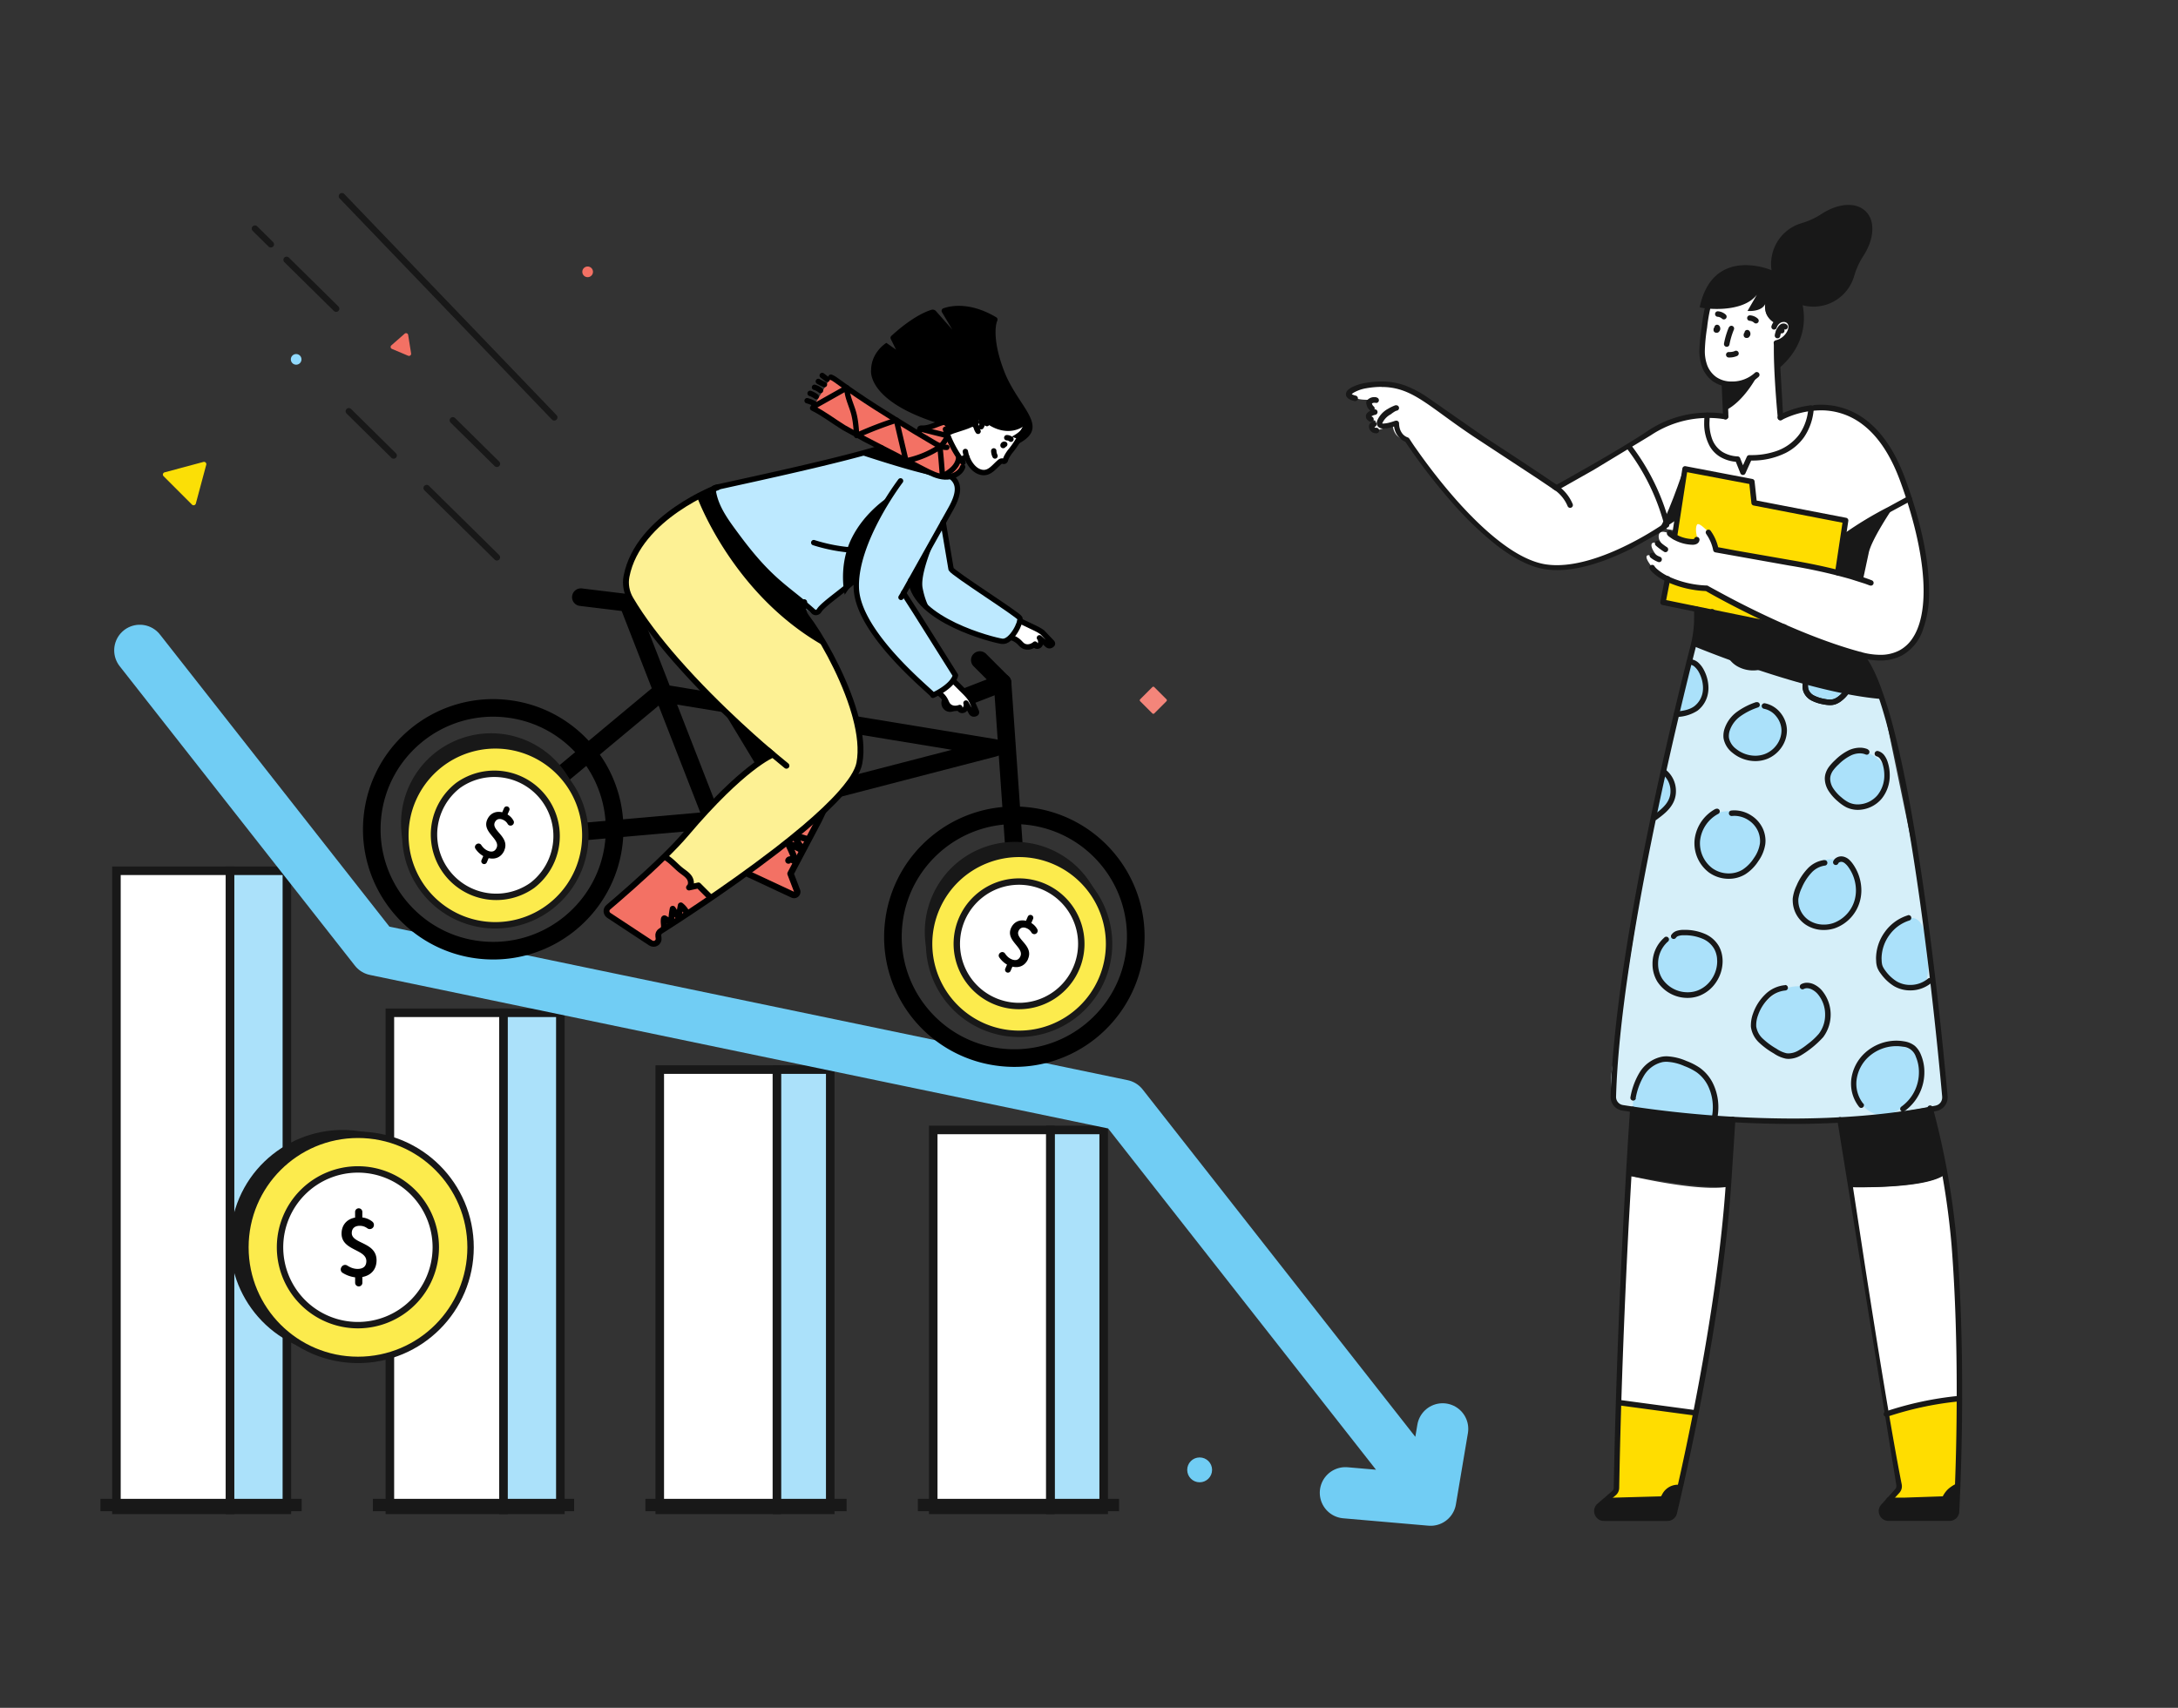 <svg xmlns="http://www.w3.org/2000/svg" xmlns:xlink="http://www.w3.org/1999/xlink" width="255" height="200" fill="none" xmlns:v="https://vecta.io/nano"><rect width="100%" height="100%" fill="#333333" stroke="none"/><style><![CDATA[.B{fill:#fff}.C{stroke-linejoin:round}.D{fill:#181818}.E{stroke:#181818}.F{stroke-linecap:round}.G{stroke-width:.75}.H{fill:#f37164}.I{fill:#000}.J{stroke:#000}.K{fill:#abe1fa}.L{stroke-miterlimit:10}.M{stroke-width:.48}.N{fill:#fceb4d}]]></style><g clip-path="url(#A)"><g class="D"><path d="M196.088 177.037c-.053.236-.184.447-.373.598s-.423.233-.664.232l-7.332-.036c-.163-.027-.314-.103-.434-.217a.83.83 0 0 1-.239-.423c-.3-1.17 1.068-1.468 1.068-1.468l8.608-1.538-.634 2.852zm32.899.147c-.121.487-.682.535-1.237.532l-6.845.074c-.319 0-.571-.522-.593-.901a.4.4 0 0 1 .095-.275l.756-.923 8.05-1.644-.226 3.137z"/></g><g fill="#fd0"><path d="M196.862 174.191a1.82 1.82 0 0 0-1.212.084c-.383.166-.697.459-.892.829l-.248.481-6.406.144 1.056-.942.287-10.541 9.226 1.198-1.811 8.747zm23.979-8.571l1.505 8.578-1.183 1.493 6.513-.135s.574-1.345 1.537-1.509l.191-10.253-8.563 1.826z"/></g><path d="M225.871 129.663c-10.87 2.028-22.006 2.171-32.924.423l-1.77-.285c-2.761.109-2.821-2.884-2.266-5.629l4.294-26.8 5.031-22.057 22.04 6.245 4.301 20.798 3.029 24.492c.325 1.631-.077 2.794-1.735 2.813z" fill="#d6eff9"/><g class="K"><path d="M216.489 79.586c0 1.397-.937 2.653-2.398 2.653s-2.885-.689-2.885-2.653a2.67 2.67 0 0 1 .827-1.776 2.64 2.64 0 0 1 3.629 0 2.67 2.67 0 0 1 .827 1.776zm-10.126 18.728c0 1.945-1.948 4.271-3.978 4.271s-3.683-2.121-3.683-4.066 1.648-3.525 3.683-3.525 3.978 1.378 3.978 3.319zm2.522-12.528c0 1.721-2.251 2.945-4.049 2.945s-2.649-1.496-2.649-3.204 2.209-2.996 4.01-2.996 2.688 1.535 2.688 3.255zm8.563 17.995c0 2.099-1.186 4.777-3.383 4.777s-3.915-.807-3.915-2.906 1.952-5.024 4.145-5.024 3.153 1.06 3.153 3.153zm.055-9.302c1.896 0 3.434-1.452 3.434-3.243s-1.538-3.242-3.434-3.242-3.434 1.452-3.434 3.242 1.538 3.243 3.434 3.243zm7.371 31.256c-.319 2.297-2.55 5.165-4.718 4.851s-3.173-2.336-2.841-4.633 2.353-3.909 4.511-3.589 3.389 1.074 3.048 3.371zm.705-13.944s.826 3.845-1.275 4.008-3.96-1.573-4.126-3.867 1.406-4.278 3.507-4.435 1.894 4.294 1.894 4.294zm-28.07 4.675c2.131 0 3.858-1.603 3.858-3.579s-1.727-3.579-3.858-3.579-3.858 1.602-3.858 3.579 1.728 3.579 3.858 3.579zm16.518 2.444c0 1.888-2.601 4.646-4.572 4.646s-4.434-2.198-3.845-4.364c.498-1.82 2.87-3.691 4.85-3.691.923-.023 1.817.323 2.486.962s1.058 1.52 1.081 2.447zm-13.256 10.382a14.44 14.44 0 0 1-.092 1.624l-9.472-1.035c-.053-.538-.007-1.081.137-1.602.513-1.97 1.938-4.646 4.026-4.21 4.617.961 5.401 3.185 5.401 5.223zm-4.888-36.428c-.076.619-.326 1.204-.722 1.684a3.25 3.25 0 0 1-1.51 1.029l.568-2.49.52-2.941s1.425 1.105 1.144 2.717zm3.791-12.454c-.383 3.262-3.278 3.262-3.278 3.262l.587-2.663.851-3.557s2.05 1.17 1.84 2.957z"/></g><path d="M200.028 48.695s-3.988-.666-9.246 3.499c0 0 2.784 2.727 4.368 9.769l18.109 3.105 10.218-6.786S220.952 46.539 212 47.506c0 0 .236 5.71-7.056 5.883l-.908 1.746-.9-1.656s-3.302.49-3.108-4.784z" class="B"/><path d="M197.372 54.995l-2.557 15.601 18.769 3.714 2.573-13.278-10.811-2.019-.153-2.525-7.821-1.493z" fill="#fd0"/><g class="B"><path d="M208.442 48.907l3.6-1.105c.637 1.503-2.213 5.646-5.101 5.626l-1.964.131-.912 1.746-.577-1.65-.638.045s-2.668-.622-2.809-2.519l-.188-2.544 2.124.269-.067-4.002c-1.636-.359-2.918-1.986-2.586-4.457l.638-4.486a6.86 6.86 0 0 0 2.76-.043 6.88 6.88 0 0 0 2.523-1.127l.71-.506.747 1.301v.618a1.39 1.39 0 0 0 .121.561 1.41 1.41 0 0 0 .335.465 1.4 1.4 0 0 0 .493.291 1.39 1.39 0 0 0 .568.067l.619-.067a.96.96 0 0 1 .596.153.95.95 0 0 1 .379.487.97.97 0 0 1 .007.618.96.96 0 0 1-.37.494l-1.594 1.009.586 8.622zm-39.448 8.356a22.72 22.72 0 0 0 3.635 3.903l2.7 2.281c4.668 3.947 9.189 3.637 15.686.529l4.113-2.522c-.201-3.492-4.346-9.071-4.346-9.071l-8.455 4.717-13.199-8.751s-5.659-5.447-11.229-2.243c0 0 .463.766 2.337.708-.058.183-.054.381.013.562a.86.86 0 0 0 .354.435l.277.24s-1.103.708-.344 1.044l.561.202s-1.071.759.061 1.105l1.913-.538s.025 1.519 1.763 1.724l4.16 5.674zm54.547 1.137s5.812 17.084-2.448 18.53c-5.835.407-21.259-8.052-21.259-8.052s-5.025-.221-6.377-2.432c0 0-1.447-1.701-.14-1.394a3.25 3.25 0 0 0 1.036.458s-1.138-1.157-.988-1.772c0 0 .083-.468.988.045l.785.59c-.357-.34-.653-.739-.877-1.179-.124-.359-.214-1.375 1.275-.676s2.283 1.195 3.255.734c0 0-.421-1.25-.105-1.807.23-.41 1.594 1.144 1.594 1.144l.705 1.814s14.053 2.281 16.352 3.275l.842-6.303 5.362-2.973zm-32.861 79.277l-1.116 26.595 8.886 1.195s3.351-18.187 3.883-26.508c0-.013-2.375.798-11.653-1.282zm25.926 1.349s8.57.218 11.095-1.484c0 0 2.596 19.6 1.684 26.274 0 0-7.92.849-8.551 1.824l-4.228-26.614z"/></g><g class="D"><path d="M200.195 33.956a19.75 19.75 0 0 0-.957 4.316 21.72 21.72 0 0 0-.274 2.765c-.013.667.095 1.33.319 1.958a3.69 3.69 0 0 0 1.275 1.669c.658.446 1.439.67 2.232.641a4.53 4.53 0 0 0 3.121-1.189.35.35 0 0 0 .068-.106.31.31 0 0 0 .022-.124c-.001-.042-.01-.084-.027-.123a.32.32 0 0 0-.176-.171c-.04-.016-.082-.023-.124-.022a.32.32 0 0 0-.225.099 3.91 3.91 0 0 1-2.678 1.009 3.11 3.11 0 0 1-1.84-.529 3.03 3.03 0 0 1-1.052-1.384 4.81 4.81 0 0 1-.277-1.727 20.79 20.79 0 0 1 .267-2.682 19.2 19.2 0 0 1 .919-4.165c.029-.08.026-.168-.009-.246a.32.32 0 0 0-.18-.168c-.08-.03-.167-.026-.244.009a.32.32 0 0 0-.167.18l.007-.01zm4.151 5.261l.102-.112h-.153c0 .021.005.042.014.061s.021.037.037.051l.102-.112h-.02l-.13-.022v.022h.134l-.131-.022h.089l-.08-.048v.032h.09l-.08-.048h.022-.019.023-.02l.214.237-.064-.32h-.073l.064.32.319.058v-.067l-.319-.054.255.192.095-.128a.32.32 0 0 0-.069-.438c-.065-.05-.147-.073-.228-.063a.32.32 0 0 0-.21.113l-.098.128a.37.37 0 0 0-.061.138v.067a.32.32 0 0 0 .011.153c.016.05.044.094.081.131a.31.31 0 0 0 .132.078c.05.015.102.017.152.007h.074a.32.32 0 0 0 .153-.08.59.59 0 0 0 .185-.32v-.09a.5.5 0 0 0-.04-.198.48.48 0 0 0-.117-.164c-.031-.029-.067-.051-.107-.065a.33.33 0 0 0-.124-.019c-.042.002-.083.013-.121.031a.32.32 0 0 0-.182.306c.004.085.041.164.104.221l-.006.026zm-3.533-.605l.102-.109h-.153c.001.021.006.041.015.06a.16.16 0 0 0 .036.049l.102-.109h-.019l-.131-.026v.026h.134l-.13-.026h.089l-.077-.048v.032h.09l-.077-.048h.022-.022.022-.022l.214.237-.061-.32h-.073l.06.32.319.054v-.064l-.319-.058.255.195.096-.128c.028-.033.048-.072.061-.113s.016-.085.011-.128-.018-.085-.04-.122a.32.32 0 0 0-.084-.097c-.034-.026-.073-.045-.115-.056a.32.32 0 0 0-.247.039.32.32 0 0 0-.093.089l-.099.128a.3.3 0 0 0-.057.138v.064c-.009.051-.005.104.011.154s.044.095.081.131a.32.32 0 0 0 .132.078c.049.015.101.018.152.008h.073a.32.32 0 0 0 .153-.077.59.59 0 0 0 .185-.32c.004-.029.004-.058 0-.087.001-.069-.012-.136-.039-.199a.49.49 0 0 0-.117-.166c-.062-.057-.145-.087-.23-.084a.32.32 0 0 0-.221.104c-.057.063-.087.146-.083.231a.32.32 0 0 0 .104.222l-.01.022zm7.253 1.88c.394-.097.761-.283 1.074-.542s.564-.587.734-.957a1.8 1.8 0 0 0 .159-.711.91.91 0 0 0 0-.128 1.17 1.17 0 0 0-.44-.83c-.218-.164-.483-.251-.755-.247a1.41 1.41 0 0 0-.593.131 1.66 1.66 0 0 0-.514.397c-.144.165-.253.357-.322.565-.014.04-.02.082-.018.124a.32.32 0 0 0 .105.222.33.33 0 0 0 .108.064c.079.028.166.023.241-.013a.32.32 0 0 0 .164-.18 1.03 1.03 0 0 1 .5-.612.82.82 0 0 1 .319-.071c.13-.005.258.035.363.112a.53.53 0 0 1 .137.172c.033.066.053.139.058.212v.067a1.19 1.19 0 0 1-.105.455 2.07 2.07 0 0 1-.562.725 2.06 2.06 0 0 1-.819.409c-.04.01-.079.029-.112.054a.31.31 0 0 0-.083.093c-.022.036-.036.077-.041.118a.31.31 0 0 0 .007.125.32.32 0 0 0 .385.231l.01.013z"/><path d="M209.236 38.067c-.056-.065-.127-.116-.207-.147a.57.57 0 0 0-.214-.039c-.092 0-.184.019-.268.058-.151.078-.278.195-.37.34a2.41 2.41 0 0 0-.385.961c-.007.042-.006.085.003.127a.33.33 0 0 0 .052.116c.024.035.055.064.091.087a.32.32 0 0 0 .244.042c.042-.009.081-.027.116-.052s.064-.056.086-.092.038-.076.045-.119c.043-.249.14-.485.284-.692.027-.047.064-.088.108-.119v-.058l-.015.038h.015v-.038l-.015.038.044-.115-.092.08.048.035.044-.115-.092.08c.055.065.133.105.217.111s.168-.021.232-.076.104-.134.111-.219-.021-.169-.076-.233h-.006z"/><path d="M208.921 38.631a.44.44 0 0 0-.198-.25.54.54 0 0 0-.246-.064.45.45 0 0 0-.127.019.51.51 0 0 0-.22.115c-.048.043-.091.091-.128.144-.024.035-.041.074-.05.115s-.01.084-.003.126a.33.33 0 0 0 .047.117c.022.036.052.066.087.09a.32.32 0 0 0 .115.049c.042.009.084.009.126.001a.32.32 0 0 0 .116-.048.31.31 0 0 0 .088-.089l.016-.019-.051-.058.019.074.032-.016-.051-.058.019.074-.041-.147v.151h.041l-.041-.147-.073.128c.022.013.047.019.073.019v-.147l-.073.128.105-.186-.201.061c.015.052.049.097.096.125l.105-.186-.201.061a.32.32 0 0 0 .154.191c.074.041.162.05.243.026a.32.32 0 0 0 .215-.399h.007zm-1.24 1.544v.75c0 2.329.242 5.739.462 8.01.004.042.017.082.037.119a.32.32 0 0 0 .079.096c.032.026.071.046.111.058s.082.016.124.011a.32.32 0 0 0 .283-.349l-.459-7.949v-.734a.32.32 0 0 0-.544-.226.32.32 0 0 0-.093.227v-.013zm-6.1 4.97l.134 3.249v.388a.31.31 0 0 0 .02.124c.015.04.036.076.065.107a.31.31 0 0 0 .1.074.3.3 0 0 0 .121.029.32.32 0 0 0 .123-.02.33.33 0 0 0 .106-.065c.03-.028.056-.063.074-.101a.34.34 0 0 0 .029-.122v-.413l-.134-3.271a.32.32 0 0 0-.029-.122.33.33 0 0 0-.072-.102c-.03-.029-.067-.051-.106-.066s-.081-.022-.123-.02-.083.011-.121.029a.32.32 0 0 0-.167.179c-.014.04-.021.081-.02.123zm.823-6.796a9.41 9.41 0 0 0-.558 1.881.32.32 0 0 0 .002.127.33.33 0 0 0 .05.117.32.32 0 0 0 .091.089c.035.023.075.039.117.047a.32.32 0 0 0 .127-.002c.042-.009.081-.026.116-.05s.065-.055.088-.091.039-.076.047-.118a8.95 8.95 0 0 1 .523-1.756c.016-.039.024-.081.024-.123s-.009-.084-.025-.123-.04-.074-.07-.104a.32.32 0 0 0-.105-.069c-.078-.032-.165-.031-.243.002a.32.32 0 0 0-.171.174h-.013zm3.402-1.029a1.51 1.51 0 0 0-.908-.391c-.042-.003-.084.002-.124.016a.31.31 0 0 0-.108.062c-.064.056-.104.135-.11.22a.32.32 0 0 0 .297.343.87.87 0 0 1 .52.224c.062.058.144.088.229.085a.32.32 0 0 0 .204-.556v-.003z"/><path d="M202.05 36.846a1.52 1.52 0 0 0-.908-.391c-.042-.003-.084.002-.124.016a.31.31 0 0 0-.108.062c-.032.028-.058.061-.077.099a.32.32 0 0 0-.032.121c-.003.042.002.084.015.124s.035.077.062.109a.31.31 0 0 0 .219.11.88.88 0 0 1 .52.224c.062.058.144.088.229.085a.32.32 0 0 0 .222-.103c.057-.062.088-.145.085-.23s-.04-.165-.103-.223v-.003zm1.091 4.252a1.55 1.55 0 0 1-.638.128h-.086a.32.32 0 0 0-.123.018c-.039.014-.076.036-.107.064s-.056.062-.074.1a.34.34 0 0 0-.031.121.33.33 0 0 0 .019.124.3.3 0 0 0 .064.107c.029.031.062.057.1.075a.31.31 0 0 0 .12.031h.118a2.22 2.22 0 0 0 .874-.179.32.32 0 0 0 .171-.175c.031-.079.031-.167-.002-.245a.32.32 0 0 0-.174-.172c-.078-.032-.166-.031-.244.002h.013zm-1.046 7.395a10.57 10.57 0 0 0-2.047-.176 12.71 12.71 0 0 0-7.123 2.14c-1.619 1.099-4.339 2.704-6.647 4.031l-2.968 1.689-.906.503-.318.186.153.279.181-.263s-2.678-1.846-8.713-5.768l-6.695-4.665c-.783-.529-1.624-.967-2.506-1.304a7.94 7.94 0 0 0-2.736-.468v.32l.02-.32h-.02a10.66 10.66 0 0 0-1.912.17 5.13 5.13 0 0 0-1.709.577 1.6 1.6 0 0 0-.402.32c-.104.115-.163.264-.166.42-.002.098.024.195.073.279a.81.81 0 0 0 .284.279 1.91 1.91 0 0 0 .437.192l.223.058a.32.32 0 0 0 .244-.05c.072-.049.121-.123.137-.208a.33.33 0 0 0-.049-.245c-.048-.072-.123-.121-.207-.138a1.91 1.91 0 0 1-.342-.109.65.65 0 0 1-.153-.093l-.067.038h.077v-.038l-.067.038h.019l.054.023v-.019h-.057l.054.023c.015-.025.033-.048.054-.067a1.44 1.44 0 0 1 .211-.154c.455-.252.95-.423 1.463-.506a10.37 10.37 0 0 1 1.795-.16v-.288.301-.301.301c.86-.006 1.715.141 2.525.433 1.17.42 2.299 1.153 3.705 2.16s3.083 2.278 5.356 3.752l6.609 4.342 1.575 1.061.51.349a.32.32 0 0 0 .16.043c.056 0 .111-.015.159-.043l4.218-2.384 6.695-4.056c2.005-1.337 4.36-2.044 6.765-2.031.469-.001.938.027 1.403.083l.38.054.099.019h.028c.085.018.173.002.246-.045s.123-.121.142-.206a.33.33 0 0 0-.251-.39l.007.035zm-38.692-1.044a4.99 4.99 0 0 0-.889.423 2.84 2.84 0 0 0-1.256 1.359.88.88 0 0 0-.067.32.61.61 0 0 0 .082.32.64.64 0 0 0 .342.266 1.28 1.28 0 0 0 .379.054 4.27 4.27 0 0 0 1.062-.189l.561-.186-.115-.301h-.319v.038a2.85 2.85 0 0 0 .195 1.003c.103.25.251.48.436.676a2.04 2.04 0 0 0 .826.538l.105-.301-.267.176a68.36 68.36 0 0 0 5.42 7.075 39.56 39.56 0 0 0 5.292 5.111c1.894 1.461 3.861 2.563 5.78 2.842a9.42 9.42 0 0 0 1.342.093c2.988 0 6.227-1.282 8.733-2.531l3.08-1.737.886-.574.236-.163.064-.045h.019l.019-.019.029-.032.028-.048c.03-.06.04-.128.029-.194s-.042-.127-.089-.175c-.03-.03-.065-.054-.104-.071s-.08-.025-.123-.025a.32.32 0 0 0-.318.321v.058c.007.038.021.075.041.109s.046.063.076.087a.32.32 0 0 0 .166.067.32.32 0 0 0 .176-.035.33.33 0 0 0 .137-.138c.028-.05.04-.107.035-.163a.32.32 0 0 0-.319-.304.34.34 0 0 0-.105.019l-.045.019-.025.016a.32.32 0 0 0-.098.087c-.026.035-.045.076-.055.119a.34.34 0 0 0-.002.131.33.33 0 0 0 .049.121c.025.037.057.068.094.091a.32.32 0 0 0 .122.046c.044.007.088.004.13-.007a.33.33 0 0 0 .117-.059l-.106-.157.103.16-.106-.157.102.16-.159-.253.147.26-.16-.253.147.26-.156-.276.133.288h.023l-.156-.276.133.288-.137-.292.109.301h.028l-.137-.291.109.301-.109-.301v.32a.29.29 0 0 0 .109-.019l-.109-.301-.127.295c.04.017.084.025.127.026v-.32l-.127.295.127-.295-.318.09a.32.32 0 0 0 .178.205l.128-.295-.319.09.319-.09-.319-.087a.31.31 0 0 0 0 .176l.319-.09-.319-.087.319.087-.268-.173a.25.25 0 0 0-.038.087l.318.087-.267-.173.267.173-.169-.269a.28.28 0 0 0-.098.096l.267.173-.169-.269.169.269.02-.32a.34.34 0 0 0-.189.051l.169.269.02-.32-.02.32.179-.266c-.047-.032-.102-.051-.159-.054l-.02.32.179-.266-.179.266.287-.141c-.024-.05-.062-.094-.108-.125l-.179.266.287-.141-.287.141.319-.045c-.004-.034-.013-.066-.028-.096l-.287.141.318-.045-.318.045h.318v-.045l-.318.045h.318a.32.32 0 0 0-.092-.224c-.03-.03-.065-.054-.104-.071s-.08-.025-.122-.025a.32.32 0 0 0-.319.32h.319l-.284-.141c-.024.043-.036.092-.035.141h.319l-.284-.141.284.141-.24-.212c-.017.022-.032.045-.044.071l.284.141-.24-.212.24.212-.211-.237-.029.026.24.212-.211-.237.185.208-.169-.224-.016.016.185.208-.169-.224.032.045-.032-.045.032.045-.032-.045-.105.077a36.74 36.74 0 0 1-4.664 2.679c-2.366 1.141-5.277 2.185-7.869 2.182a8.86 8.86 0 0 1-1.25-.087c-1.744-.253-3.641-1.282-5.483-2.717-2.768-2.14-5.42-5.152-7.362-7.623a69.58 69.58 0 0 1-2.327-3.134 24.67 24.67 0 0 1-.638-.932l-.166-.253-.057-.083a.32.32 0 0 0-.163-.128 1.41 1.41 0 0 1-.57-.368c-.188-.213-.322-.47-.389-.746-.042-.168-.064-.34-.067-.513.003-.054-.007-.108-.029-.157s-.057-.091-.1-.123a.32.32 0 0 0-.148-.059c-.053-.007-.107-.001-.157.019h-.035c-.086.032-.319.115-.583.186a3.31 3.31 0 0 1-.775.135.48.48 0 0 1-.191-.029l-.039.058.058-.032-.019-.026-.039.058.058-.032-.054.029h.06l-.054.029h.06a.33.33 0 0 1 .026-.103 2.27 2.27 0 0 1 .988-1.035 4.55 4.55 0 0 1 .536-.369l.169-.067h.045a.32.32 0 0 0 .042-.591.32.32 0 0 0-.243-.018l.025-.023z"/><path d="M181.856 57.276c.752.479 1.34 1.178 1.684 2.003a.32.32 0 0 0 .174.172c.079.032.166.031.243-.002.039-.016.074-.04.104-.07s.053-.065.069-.104.024-.081.024-.123-.008-.084-.025-.123a5.02 5.02 0 0 0-1.932-2.294.31.31 0 0 0-.116-.045c-.041-.007-.083-.006-.124.003a.3.3 0 0 0-.114.051.34.34 0 0 0-.086.091c-.023.036-.037.075-.044.117a.33.33 0 0 0 .003.125.32.32 0 0 0 .14.2zm26.742-8.091c1.418-.726 2.984-1.113 4.575-1.131 1.74-.01 3.435.553 4.827 1.602 1.629 1.211 3.217 3.265 4.464 6.655 1.795 4.896 2.751 9.388 2.751 12.89 0 2.345-.427 4.239-1.275 5.511a4.24 4.24 0 0 1-1.569 1.461c-.698.354-1.472.53-2.254.513-.746-.01-1.488-.118-2.206-.32-4.263-1.141-8.752-3.086-12.169-4.742a100.83 100.83 0 0 1-4.164-2.134l-1.18-.641-.319-.176a1.11 1.11 0 0 1-.105-.064.33.33 0 0 0-.156-.042h-.025a11.61 11.61 0 0 1-4.426-1.051c-.507-.236-.978-.542-1.399-.91a2.18 2.18 0 0 1-.22-.237l-.032-.048-.16.083.166-.074-.159.083.166-.074a.32.32 0 0 0-.591.017c-.03.08-.028.168.007.246.042.087.367.711 1.945 1.503a12.22 12.22 0 0 0 4.728 1.118v-.32l-.163.275s9.437 5.511 18.087 7.831a9.15 9.15 0 0 0 2.372.343 5.4 5.4 0 0 0 2.551-.586 5.36 5.36 0 0 0 2.413-2.855 12.6 12.6 0 0 0 .775-4.71c0-3.614-.957-8.164-2.793-13.137-1.275-3.477-2.93-5.649-4.684-6.95a8.58 8.58 0 0 0-5.203-1.718 10.83 10.83 0 0 0-4.894 1.218c-.073.043-.127.113-.149.195a.32.32 0 0 0 .468.362v.013zm-15.351 16.117a3.22 3.22 0 0 0 .893.51.32.32 0 0 0 .245-.009c.077-.035.137-.1.166-.18s.027-.168-.008-.246a.32.32 0 0 0-.18-.168 2.56 2.56 0 0 1-.717-.407.32.32 0 0 0-.111-.058c-.04-.012-.083-.015-.124-.011s-.083.018-.119.038a.33.33 0 0 0-.096.081.32.32 0 0 0-.066.235c.01.084.052.161.117.214zm.628-1.397a7.55 7.55 0 0 0 1.002.74c.07.027.148.028.219.003a.32.32 0 0 0 .169-.14c.038-.065.052-.142.04-.217a.32.32 0 0 0-.11-.191 7.31 7.31 0 0 1-.905-.692.31.31 0 0 0-.108-.066c-.04-.014-.083-.021-.126-.018a.32.32 0 0 0-.223.11.33.33 0 0 0-.063.111.32.32 0 0 0-.014.127c.004.043.016.084.036.122a.32.32 0 0 0 .08.099l.003.013zm1.41-1.166c.815.658 1.823 1.03 2.869 1.057h.029c.153.003.306-.028.446-.09a.64.64 0 0 0 .223-.17.57.57 0 0 0 .125-.32.33.33 0 0 0-.017-.125c-.014-.04-.036-.077-.064-.109s-.062-.057-.1-.075-.08-.029-.122-.031a.32.32 0 0 0-.335.301h.099l-.077-.064-.022.058h.099l-.077-.064.042.035-.035-.042.041.035-.035-.042a.42.42 0 0 1-.185.035h-.016c-.908-.024-1.783-.346-2.493-.916a.31.31 0 0 0-.111-.062c-.041-.013-.083-.018-.126-.014s-.084.017-.121.037a.32.32 0 0 0-.098.082.34.34 0 0 0-.058.113.32.32 0 0 0-.009.127.32.32 0 0 0 .125.216l.003.026zm4.498-.173a4.93 4.93 0 0 1 .797 1.868c.012.063.043.12.087.165s.103.076.165.088l8.653 1.544a63.08 63.08 0 0 1 7.163 1.583l1.722.548.418.154.102.042h.028a.32.32 0 0 0 .42-.171c.033-.079.033-.167.001-.246a.32.32 0 0 0-.172-.175c-.022 0-3.032-1.282-9.564-2.381l-6.351-1.109-1.7-.32-.599-.106-.061.32.319-.061a5.42 5.42 0 0 0-.921-2.14c-.025-.037-.056-.068-.093-.092a.32.32 0 0 0-.122-.047c-.043-.007-.088-.005-.13.006a.33.33 0 0 0-.201.158c-.021.039-.033.081-.037.125a.32.32 0 0 0 .016.13.33.33 0 0 0 .066.113l-.006.003z"/><path d="M196.356 62.921l1.173-7.623 7.282 1.381.243 2.243a.32.32 0 0 0 .083.182c.046.05.108.084.175.097l10.406 2.012-.873 5.806c-.013.085.009.171.06.24s.128.114.212.127a.32.32 0 0 0 .365-.274l.918-6.11c.013-.082-.007-.165-.055-.233a.32.32 0 0 0-.2-.13l-10.476-2.022-.242-2.243a.32.32 0 0 0-.255-.282l-7.827-1.496a.32.32 0 0 0-.243.054.31.31 0 0 0-.086.092.32.32 0 0 0-.045.119l-1.227 7.949c-.013.085.008.172.058.241s.127.116.211.129a.32.32 0 0 0 .24-.059c.069-.051.116-.127.129-.212l-.026.01zm3.23-14.335a6.67 6.67 0 0 0-.061.926 5.52 5.52 0 0 0 .654 2.749 3.46 3.46 0 0 0 1.202 1.234 4.35 4.35 0 0 0 2.05.596l.019-.32-.297.118.613 1.535c.023.057.063.107.114.142s.111.055.172.056a.34.34 0 0 0 .178-.047.32.32 0 0 0 .122-.138l.762-1.689-.29-.131-.022.32h.354a8.84 8.84 0 0 0 3.924-.9c.852-.432 1.587-1.066 2.143-1.846a6.76 6.76 0 0 0 1.135-3.371.33.33 0 0 0-.014-.125c-.013-.04-.033-.078-.061-.11a.33.33 0 0 0-.097-.078c-.037-.019-.078-.031-.12-.035a.32.32 0 0 0-.124.014.31.31 0 0 0-.109.061c-.032.028-.059.061-.078.098s-.031.078-.035.12c-.061 1.093-.415 2.149-1.023 3.057a5.63 5.63 0 0 1-2.988 2.086c-.826.255-1.686.386-2.55.388h-.319a.32.32 0 0 0-.189.042c-.057.033-.102.084-.13.144l-.453 1.006-.334-.84c-.023-.056-.061-.105-.11-.14a.32.32 0 0 0-.168-.059c-.617-.021-1.22-.194-1.756-.503-.602-.375-1.054-.952-1.276-1.628a5.43 5.43 0 0 1-.283-1.81l.025-.602c0-.074.016-.128.019-.167v-.042c.014-.085-.007-.172-.057-.242a.32.32 0 0 0-.451-.072c-.069.05-.116.127-.129.212l.038-.01zm-4.659 19.148l-.535 2.743c-.016.083.001.169.047.239a.32.32 0 0 0 .201.136l14.213 2.903c.085.017.173-.001.244-.049a.33.33 0 0 0 .091-.453c-.048-.072-.123-.122-.207-.139l-13.904-2.839.475-2.432a.32.32 0 0 0-.001-.127c-.009-.042-.025-.082-.049-.117a.32.32 0 0 0-.091-.089c-.036-.023-.075-.04-.117-.048a.32.32 0 0 0-.127.001c-.042.009-.081.026-.116.05a.31.31 0 0 0-.089.091c-.023.036-.04.076-.048.118l.013.013z"/><path d="M198.348 71.345v.961a13.08 13.08 0 0 1-.411 3.278c-.905 3.525-3.121 12.426-5.174 22.592s-3.944 21.603-4.19 30.244v.032c-.004.386.13.76.377 1.054s.593.489.972.548a130.25 130.25 0 0 0 19.85 1.57c5.42 0 11.327-.384 16.977-1.525.362-.074.687-.273.92-.561s.358-.65.355-1.022a1.2 1.2 0 0 0 0-.147c-.319-3.579-1.393-14.951-3.086-26.213-.845-5.636-1.846-11.24-2.984-15.838a52.7 52.7 0 0 0-1.818-6.027c-.637-1.679-1.313-2.986-2.056-3.823-.057-.058-.135-.092-.217-.095a.32.32 0 0 0-.327.294.32.32 0 0 0 .069.227c.638.727 1.314 1.983 1.938 3.627 1.097 2.884 2.108 6.921 3.007 11.467 2.7 13.64 4.422 31.75 4.84 36.438a1.32 1.32 0 0 1 0 .089.97.97 0 0 1-.211.621c-.14.176-.338.296-.558.341-5.592 1.127-11.458 1.512-16.853 1.512-6.612-.021-13.214-.548-19.747-1.577-.228-.034-.436-.151-.586-.327s-.23-.402-.227-.634v-.029c.245-8.564 2.13-19.984 4.18-30.118s4.262-19.036 5.168-22.564c.286-1.117.431-2.266.43-3.419v-.961c0-.085-.034-.166-.093-.227a.32.32 0 0 0-.226-.094c-.084 0-.165.034-.225.094a.32.32 0 0 0-.094.227v-.016z"/><path d="M190.847 129.894s-1.479 20.961-1.913 44.348c-.002.071-.018.141-.048.205a.51.51 0 0 1-.127.167l-1.731 1.487a1.13 1.13 0 0 0-.289.388c-.067.149-.101.31-.1.474a1.18 1.18 0 0 0 .319.794 1.13 1.13 0 0 0 .378.267c.143.062.298.093.454.092h7.438c.255.001.503-.085.704-.244s.342-.381.402-.631c.886-3.7 5.347-22.912 6.376-38.898l.469-7.225a.32.32 0 0 0-.079-.233c-.056-.064-.135-.103-.219-.108s-.168.023-.232.079a.32.32 0 0 0-.108.22l-.079 1.24-.386 5.986c-1.027 15.908-5.481 35.107-6.376 38.789-.026.11-.089.208-.177.278s-.199.107-.311.106h-7.441c-.069.002-.136-.01-.199-.037a.48.48 0 0 1-.165-.116.53.53 0 0 1-.14-.359c0-.072.017-.143.048-.208a.48.48 0 0 1 .13-.167l1.731-1.487c.123-.105.222-.235.291-.381s.105-.306.108-.468c.214-11.682.692-22.749 1.116-30.92l.555-9.756.172-2.692.067-.945c.003-.042-.003-.084-.016-.124s-.034-.077-.062-.109c-.055-.065-.134-.104-.219-.11a.32.32 0 0 0-.232.078c-.064.056-.103.135-.109.22zm24.271 1.301l6.909 42.756a.33.33 0 0 1 0 .099.51.51 0 0 1-.134.34l-1.629 1.804a1.13 1.13 0 0 0-.303.769 1.18 1.18 0 0 0 .319.795 1.13 1.13 0 0 0 .377.264c.143.061.297.092.452.091h7.144c.292.001.573-.111.785-.312s.339-.478.354-.771a289.65 289.65 0 0 0 .338-14.076c0-5.235-.144-11.297-.609-17.215-.468-5.426-1.417-10.798-2.838-16.053-.024-.081-.078-.149-.151-.19s-.16-.051-.241-.028c-.04.011-.078.031-.111.057s-.061.059-.081.096-.034.077-.038.119a.31.31 0 0 0 .01.125.24.24 0 0 0 .026.084 91.56 91.56 0 0 1 2.789 15.841c.462 5.892.606 11.938.606 17.164a288.12 288.12 0 0 1-.335 14.041.5.5 0 0 1-.504.477h-7.151a.48.48 0 0 1-.198-.037.49.49 0 0 1-.165-.116c-.089-.097-.139-.224-.14-.356a.49.49 0 0 1 .134-.337l1.641-1.797c.193-.211.3-.486.3-.772a1.3 1.3 0 0 0-.022-.225c-1.158-5.834-2.886-16.52-4.32-25.745l-1.83-11.954-.552-3.679-.201-1.355a.32.32 0 0 0-.126-.213c-.068-.051-.154-.073-.239-.061s-.16.058-.212.127a.32.32 0 0 0-.06.24l.006.003zm-24.606-78.617a25.37 25.37 0 0 1 4.317 8.808.32.32 0 0 0 .501.172.34.34 0 0 0 .083-.094.33.33 0 0 0 .04-.119.33.33 0 0 0-.009-.125c-.875-3.27-2.378-6.336-4.425-9.026a.32.32 0 0 0-.209-.113c-.082-.009-.164.013-.229.063a.32.32 0 0 0-.069.438v-.003zm25.777 10.414a41.27 41.27 0 0 1 5.066-3.05l1.096-.593 1.231-.663c.037-.02.07-.047.097-.08s.047-.07.059-.111a.33.33 0 0 0 .012-.125c-.005-.042-.017-.083-.037-.12a.32.32 0 0 0-.431-.131l-1.233.666-1.078.59c-1.784.912-3.503 1.948-5.143 3.102a.32.32 0 0 0-.033.408c.043.061.105.106.177.125a.32.32 0 0 0 .217-.018zm-17.3 10.16c.666-.296 1.255-.743 1.722-1.304a.32.32 0 0 0-.042-.451.32.32 0 0 0-.449.041 4.1 4.1 0 0 1-1.489 1.128.32.32 0 0 0-.163.423.32.32 0 0 0 .177.169c.079.03.167.028.244-.006z"/><path d="M189.523 164.576l8.886 1.195c.083.011.167-.012.234-.063a.32.32 0 0 0 .123-.21.31.31 0 0 0-.008-.125.32.32 0 0 0-.054-.113c-.026-.034-.058-.062-.094-.083s-.077-.035-.118-.041l-8.886-1.195c-.084-.011-.17.012-.237.065a.32.32 0 0 0-.123.214c-.011.085.012.171.064.239a.32.32 0 0 0 .213.123v-.006zm31.417 1.342c2.75-.921 5.595-1.529 8.481-1.81.084-.008.162-.049.216-.115s.08-.151.072-.236-.049-.163-.115-.217a.32.32 0 0 0-.234-.073c-2.929.284-5.817.898-8.608 1.833-.08.027-.147.085-.185.161s-.044.164-.018.244.085.148.16.186.163.045.244.018l-.013.009zm-32.828 10.132l6.204-.173a.93.93 0 0 0 .424-.087.78.78 0 0 0 .319-.288l.137-.253c.123-.222.301-.407.518-.536s.464-.199.716-.201c.042-.004.085-.004.127 0 .084.008.168-.018.233-.072s.107-.132.115-.217a.32.32 0 0 0-.071-.233c-.053-.065-.129-.107-.213-.116h-.191a2.06 2.06 0 0 0-1.046.293c-.316.19-.576.462-.752.787l-.112.208c-.012.024-.03.045-.051.061-.05.013-.102.019-.153.016l-6.204.173c-.085.002-.165.038-.223.1s-.09.143-.088.228.038.166.099.225a.32.32 0 0 0 .228.088l-.016-.003zm33.198-.055l.077-.077a.33.33 0 0 0 .08-.104c.019-.039.029-.083.031-.127s-.006-.088-.022-.129a.33.33 0 0 0-.071-.11c-.031-.031-.068-.055-.109-.071a.3.3 0 0 0-.129-.022c-.044.001-.087.012-.126.031a.34.34 0 0 0-.104.08l-.076.077c-.052.062-.08.141-.077.221a.32.32 0 0 0 .094.214c.057.057.132.091.213.094s.158-.024.219-.077z"/><path d="M221.154 176.002l1.785.025 4.747-.163c.056-.004.11-.023.157-.054a.33.33 0 0 0 .108-.126 2.61 2.61 0 0 1 .548-.81c.252-.225.535-.409.842-.548a.32.32 0 0 0 .153-.185c.025-.079.019-.166-.018-.24a.32.32 0 0 0-.18-.16c-.078-.027-.163-.023-.239.011-.364.166-.701.388-.998.657-.288.287-.519.626-.682 1l.287.138-.022-.321-4.703.161c-.59 0-1.18-.001-1.769-.023-.042-.001-.084.006-.123.021a.33.33 0 0 0-.177.169c-.017.039-.026.08-.027.122a.33.33 0 0 0 .021.124c.015.04.038.075.067.105a.3.3 0 0 0 .101.072c.039.018.08.027.122.028v-.003zM161.168 46.536c-.088-.021-.178-.032-.268-.032-.227-.001-.449.067-.637.196a1.08 1.08 0 0 0-.233.212.35.35 0 0 0-.067.176v.055a1.2 1.2 0 0 0 .121.509 1.25 1.25 0 0 0 .319.413.32.32 0 0 0 .109.072c.041.016.085.023.129.021a.32.32 0 0 0 .23-.113c.028-.034.05-.073.062-.115s.017-.087.011-.131a.32.32 0 0 0-.042-.124.31.31 0 0 0-.088-.097.58.58 0 0 1-.143-.199.66.66 0 0 1-.061-.237l-.319-.019.252.199-.137-.109.134.112-.137-.109.134.112a.6.6 0 0 1 .121-.096c.072-.04.153-.061.236-.061.042-.004.085-.004.127 0a.32.32 0 0 0 .132.016c.044-.004.088-.018.126-.039s.073-.052.1-.088a.32.32 0 0 0 .056-.121.33.33 0 0 0 .001-.133.3.3 0 0 0-.052-.122c-.026-.036-.059-.068-.097-.091a.31.31 0 0 0-.125-.043l.006-.013z"/><path d="M160.945 47.942c-.218.036-.427.111-.619.221a1.02 1.02 0 0 0-.265.221.59.59 0 0 0-.143.378c0 .138.051.272.143.375s.198.188.319.25c.074.033.157.037.234.011a.32.32 0 0 0 .205-.386c-.021-.078-.071-.146-.139-.189a.51.51 0 0 1-.137-.096l-.067.042h.076v-.042l-.067.042.083.035v-.035h-.089l.083.035h-.019-.019c.046-.052.104-.093.169-.119.1-.051.208-.086.319-.106.041-.007.082-.022.118-.044s.067-.052.092-.086.043-.074.053-.115.011-.084.004-.127-.021-.082-.043-.119-.052-.068-.086-.093-.073-.043-.115-.053-.084-.011-.126-.005l.036.003z"/><path d="M160.814 49.355c-.149.029-.287.104-.392.215a.58.58 0 0 0-.147.394.78.78 0 0 0 .233.535.79.79 0 0 0 .558.24.72.72 0 0 0 .144 0c.041-.008.081-.025.117-.049a.32.32 0 0 0 .089-.09c.024-.036.041-.076.049-.118a.34.34 0 0 0-.049-.246.32.32 0 0 0-.207-.139.34.34 0 0 0-.127 0h-.016c-.02-.001-.04-.005-.058-.014s-.034-.022-.047-.037l-.042-.058v-.019h-.054l.039.035.015-.035h-.054l.039.035-.02-.019v.023l-.019-.019v.023c.017-.01.035-.016.054-.019a.32.32 0 0 0 .117-.05.31.31 0 0 0 .089-.091.32.32 0 0 0 .048-.119c.008-.042.007-.086-.002-.128s-.025-.082-.05-.117-.055-.066-.09-.089a.33.33 0 0 0-.118-.048.32.32 0 0 0-.127.001l.028.003zm36.983 28.472a.98.98 0 0 1 .638.285c.208.195.38.426.507.683a3.89 3.89 0 0 1 .446 1.753 3.37 3.37 0 0 1-.019.362 2.64 2.64 0 0 1-.318 1.001 2.62 2.62 0 0 1-.683.796c-.558.413-1.317.551-2.101.615a.32.32 0 1 0 .051.641 4.71 4.71 0 0 0 2.426-.737c.35-.269.642-.606.858-.992a3.27 3.27 0 0 0 .398-1.251 3.39 3.39 0 0 0 .026-.439c-.009-.714-.186-1.415-.517-2.047a3.03 3.03 0 0 0-.637-.868c-.292-.275-.675-.432-1.075-.442a.32.32 0 0 0-.228.087c-.062.058-.098.139-.1.224a.32.32 0 0 0 .309.33h.019zm7.827 4.39c-.797.259-1.549.638-2.232 1.125a4.03 4.03 0 0 0-1.511 2.089c-.069.237-.104.483-.105.731a1.96 1.96 0 0 0 .028.359 2.79 2.79 0 0 0 1.049 1.65 4.24 4.24 0 0 0 2.656.961 3.85 3.85 0 0 0 1.38-.253 3.72 3.72 0 0 0 1.661-1.314 3.52 3.52 0 0 0 .664-2.015v-.038a3.32 3.32 0 0 0-.746-2.022c-.457-.582-1.104-.982-1.827-1.128-.085-.015-.172.004-.243.053s-.118.125-.133.21.003.173.052.243a.33.33 0 0 0 .209.135 2.44 2.44 0 0 1 1.444.9 2.67 2.67 0 0 1 .606 1.625v.032a2.88 2.88 0 0 1-.545 1.644 3.07 3.07 0 0 1-1.374 1.086 3.18 3.18 0 0 1-1.148.212 3.61 3.61 0 0 1-2.251-.804c-.417-.306-.711-.753-.826-1.259a1.65 1.65 0 0 1-.019-.253c.002-.189.029-.376.08-.557a3.41 3.41 0 0 1 1.275-1.75c.631-.446 1.326-.795 2.06-1.035a.32.32 0 0 0 .191-.41.32.32 0 0 0-.405-.192l.01-.022z"/><use xlink:href="#B"/><path d="M218.667 87.737a2.38 2.38 0 0 0-.912-.176 3.22 3.22 0 0 0-1.231.266 6.02 6.02 0 0 0-1.67 1.189 5.71 5.71 0 0 0-.692.75c-.22.284-.377.612-.463.961a2.2 2.2 0 0 0-.051.471 2.78 2.78 0 0 0 .501 1.512 5.38 5.38 0 0 0 1.071 1.173c.28.249.588.464.918.641a3.1 3.1 0 0 0 1.378.32 3.69 3.69 0 0 0 1.541-.352 3.71 3.71 0 0 0 1.255-.965c.623-.783.956-1.759.94-2.762a4.94 4.94 0 0 0-.245-1.535 2.6 2.6 0 0 0-.38-.759 1.36 1.36 0 0 0-.752-.519.32.32 0 0 0-.125-.004.31.31 0 0 0-.116.044c-.036.022-.067.051-.091.085a.32.32 0 0 0-.052.114.33.33 0 0 0-.005.125.33.33 0 0 0 .044.117.32.32 0 0 0 .085.092c.034.025.073.042.113.052a.71.71 0 0 1 .392.285c.123.174.218.367.281.57a4.31 4.31 0 0 1 .214 1.333 3.7 3.7 0 0 1-.794 2.352 3.08 3.08 0 0 1-1.035.795 3.06 3.06 0 0 1-1.27.291c-.379.003-.753-.082-1.094-.247-.285-.151-.551-.335-.794-.548-.367-.294-.689-.64-.956-1.029a2.15 2.15 0 0 1-.395-1.163c.001-.108.013-.215.035-.32a1.92 1.92 0 0 1 .353-.727c.185-.239.39-.461.613-.663a5.41 5.41 0 0 1 1.492-1.067 2.49 2.49 0 0 1 .975-.215 1.76 1.76 0 0 1 .673.128.32.32 0 0 0 .253.01c.04-.016.077-.04.108-.071s.056-.067.072-.108a.33.33 0 0 0 .023-.128c-.001-.044-.011-.087-.029-.127a.33.33 0 0 0-.188-.17l.01-.022zm-17.793 6.979a4.7 4.7 0 0 0-1.654 1.463 4.71 4.71 0 0 0-.804 2.061 4.45 4.45 0 0 0-.032.503 4.3 4.3 0 0 0 .448 1.92 4.28 4.28 0 0 0 1.254 1.515c.676.482 1.486.74 2.315.737.679.005 1.347-.177 1.932-.525.617-.397 1.14-.924 1.533-1.545a4.57 4.57 0 0 0 .813-1.98 3.25 3.25 0 0 0 .026-.394 3.54 3.54 0 0 0-.277-1.355 3.62 3.62 0 0 0-1.365-1.602 3.69 3.69 0 0 0-2.005-.615 3.28 3.28 0 0 0-.354.019.32.32 0 0 0-.216.117.32.32 0 0 0-.058.111.33.33 0 0 0-.012.125.32.32 0 0 0 .038.12c.02.037.047.07.08.097s.07.047.11.059a.31.31 0 0 0 .125.011c.095 0 .191-.016.287-.016a3.06 3.06 0 0 1 1.658.509c.497.319.888.78 1.125 1.323.147.35.224.726.226 1.105a2.64 2.64 0 0 1-.019.32c-.1.614-.343 1.196-.708 1.698a4.44 4.44 0 0 1-1.335 1.356 3.12 3.12 0 0 1-1.595.432 3.32 3.32 0 0 1-1.941-.615c-.448-.342-.811-.783-1.061-1.29s-.378-1.064-.377-1.629a3.2 3.2 0 0 1 .029-.426 4.06 4.06 0 0 1 .698-1.766 4.03 4.03 0 0 1 1.422-1.252.32.32 0 0 0 .135-.434.32.32 0 0 0-.432-.136l-.009-.022zm12.702 6.001a3.26 3.26 0 0 0-2.003 1.071 6.71 6.71 0 0 0-1.233 1.922c-.23.475-.381.985-.447 1.509-.005.094-.005.188 0 .282a3.44 3.44 0 0 0 .419 1.585 3.42 3.42 0 0 0 1.105 1.206 3.81 3.81 0 0 0 2.111.618c.433.001.863-.066 1.275-.198.727-.254 1.38-.685 1.899-1.255a4.67 4.67 0 0 0 1.079-2.01c.098-.387.147-.784.147-1.183-.006-1.138-.372-2.244-1.046-3.159a3.19 3.19 0 0 0-.396-.442c-.163-.144-.354-.253-.561-.32-.112-.036-.229-.055-.347-.055-.186-.001-.369.045-.533.135-.179.092-.322.244-.405.429-.033.078-.035.167-.004.246a.32.32 0 0 0 .17.177c.078.034.166.036.245.004a.32.32 0 0 0 .176-.171c.023-.053.065-.097.118-.121.059-.032.124-.051.191-.056s.134.002.198.024c.119.042.228.11.319.198.119.103.226.219.319.346a4.71 4.71 0 0 1 .921 2.775 4.26 4.26 0 0 1-.124 1.025 4.03 4.03 0 0 1-.925 1.727c-.445.49-1.003.862-1.626 1.083-.347.113-.709.17-1.074.17-.624.007-1.236-.17-1.76-.509a2.78 2.78 0 0 1-.89-.971c-.215-.39-.334-.826-.347-1.272v-.221c.062-.456.195-.9.395-1.314.269-.642.644-1.234 1.11-1.749.416-.477.988-.787 1.613-.875a.32.32 0 0 0 .215-.119c.053-.067.078-.152.069-.237a.32.32 0 0 0-.119-.216c-.067-.053-.151-.078-.235-.069l-.019-.01zm9.781 6.479c-1.071.335-2.005 1.009-2.663 1.922-.669.904-1.037 1.998-1.048 3.125l.019.41c.014.232.061.462.137.682.104.256.244.496.417.711a5.32 5.32 0 0 0 1.543 1.446c.575.327 1.224.497 1.885.493.908.007 1.79-.308 2.49-.891a.32.32 0 0 0 .11-.218.32.32 0 0 0-.075-.234c-.055-.064-.133-.104-.218-.111a.32.32 0 0 0-.232.076c-.585.482-1.319.743-2.075.737-.549.005-1.088-.136-1.566-.407-.532-.331-.993-.767-1.355-1.281a2.33 2.33 0 0 1-.319-.548 2 2 0 0 1-.098-.513l-.016-.356a4.73 4.73 0 0 1 .924-2.746c.574-.803 1.392-1.398 2.331-1.695a.32.32 0 0 0 .19-.154c.04-.075.049-.163.025-.245s-.079-.15-.154-.19-.162-.05-.243-.026l-.009.013zm-28.732-16.552a2.54 2.54 0 0 1 .708.894c.166.348.251.73.248 1.115a2.32 2.32 0 0 1-.22 1c-.341.734-1.052 1.282-1.788 1.823a.32.32 0 0 0-.128.21c-.013.084.008.17.058.239a.32.32 0 0 0 .446.071c.733-.545 1.549-1.144 1.989-2.067a2.97 2.97 0 0 0 .281-1.282 3.19 3.19 0 0 0-.315-1.402 3.18 3.18 0 0 0-.897-1.12.31.31 0 0 0-.112-.054c-.04-.01-.082-.013-.124-.007a.32.32 0 0 0-.21.124c-.025.034-.043.072-.054.113a.31.31 0 0 0-.006.125.31.31 0 0 0 .124.211v.006zm.223 19.164c-.437.383-.786.857-1.023 1.389a4.06 4.06 0 0 0-.348 1.693c-.006.722.186 1.431.555 2.051a4.22 4.22 0 0 0 1.531 1.416c.621.336 1.315.51 2.02.506a3.88 3.88 0 0 0 1.358-.24 4.18 4.18 0 0 0 1.983-1.602 4.41 4.41 0 0 0 .759-2.439 3.8 3.8 0 0 0-.022-.426c-.045-.457-.177-.901-.389-1.307-.39-.691-1.005-1.226-1.741-1.516-.727-.297-1.507-.447-2.292-.439h-.169a2.61 2.61 0 0 0-.74.112c-.275.081-.512.26-.666.504-.033.072-.037.154-.013.229s.075.14.143.179a.32.32 0 0 0 .226.037c.077-.016.146-.061.192-.125a.54.54 0 0 1 .319-.224 1.83 1.83 0 0 1 .555-.08h.153c.699-.008 1.392.124 2.04.387a2.81 2.81 0 0 1 1.432 1.234 2.89 2.89 0 0 1 .319 1.07l.019.356c-.001.74-.224 1.464-.638 2.076a3.5 3.5 0 0 1-1.674 1.355 3.27 3.27 0 0 1-1.138.199 3.54 3.54 0 0 1-1.709-.425 3.57 3.57 0 0 1-1.297-1.196 3.3 3.3 0 0 1-.463-1.715c-.006-.489.093-.973.29-1.421s.487-.846.852-1.171c.035-.025.065-.058.088-.096a.32.32 0 0 0 .042-.124.3.3 0 0 0-.011-.13.32.32 0 0 0-.061-.115c-.028-.034-.063-.062-.102-.081s-.082-.031-.126-.034a.31.31 0 0 0-.128.02c-.041.015-.079.039-.11.07l-.016.023zm14.155 5.562c-.887.078-1.719.467-2.349 1.099a5.72 5.72 0 0 0-1.41 2.227 4 4 0 0 0-.248 1.281 2.54 2.54 0 0 0 0 .276 3.11 3.11 0 0 0 .985 1.871c.515.479 1.085.897 1.696 1.243a3.91 3.91 0 0 0 1.393.609c.117.019.236.029.354.029a2.96 2.96 0 0 0 1.416-.404c.972-.579 1.854-1.299 2.617-2.137.597-.799.905-1.778.875-2.777a4.41 4.41 0 0 0-1.041-2.718 2.84 2.84 0 0 0-.765-.615c-.291-.168-.62-.26-.956-.266a1.43 1.43 0 0 0-.67.16c-.038.019-.073.044-.101.076s-.05.07-.064.111-.019.083-.016.126.015.084.034.122a.31.31 0 0 0 .079.1c.033.028.071.048.111.061s.084.017.126.012a.3.3 0 0 0 .121-.038c.118-.059.248-.09.38-.089.225.01.443.075.637.189a2.26 2.26 0 0 1 .597.477c.577.676.89 1.541.88 2.432.01.81-.251 1.6-.74 2.243-.393.456-.837.864-1.323 1.218-.343.28-.709.532-1.094.753-.34.196-.723.307-1.116.32-.085 0-.17-.007-.255-.019a3.43 3.43 0 0 1-1.163-.526 8.44 8.44 0 0 1-1.575-1.153 2.45 2.45 0 0 1-.801-1.481v-.208a3.33 3.33 0 0 1 .214-1.08c.257-.746.684-1.422 1.247-1.973.524-.528 1.215-.856 1.954-.926a.32.32 0 0 0 .219-.11c.056-.064.083-.148.078-.233a.32.32 0 0 0-.11-.22c-.064-.056-.147-.084-.232-.078l.016.016zm9.138 13.867a3.73 3.73 0 0 1-.801-2.332c0-.153.01-.306.029-.458.136-1.004.611-1.931 1.346-2.625.899-.842 2.083-1.31 3.312-1.31.258 0 .515.023.768.067.342.021.669.145.939.356a1.71 1.71 0 0 1 .576.827 4.51 4.51 0 0 1 .357 1.787 4.95 4.95 0 0 1-.536 2.275c-.357.705-.878 1.312-1.517 1.772-.07.048-.119.122-.135.205a.32.32 0 0 0 .049.241c.047.07.12.119.203.135a.32.32 0 0 0 .24-.049 5.58 5.58 0 0 0 1.723-2.003 5.62 5.62 0 0 0 .611-2.576 5.2 5.2 0 0 0-.409-2.044 2.71 2.71 0 0 0-.71-1.028 2.66 2.66 0 0 0-1.276-.529c-.288-.051-.58-.077-.873-.077-1.391.002-2.73.533-3.746 1.487a5.06 5.06 0 0 0-1.54 3.012c-.022.177-.033.356-.032.535-.003.995.335 1.961.956 2.736.055.061.131.099.212.105s.163-.019.226-.07.105-.127.116-.208a.32.32 0 0 0-.06-.231h-.028zm-26.634-.612c.159-.948.493-1.859.985-2.685.236-.39.548-.729.917-.997a3.4 3.4 0 0 1 1.232-.56 2.78 2.78 0 0 1 .491-.041c.715.037 1.418.208 2.072.503a6.9 6.9 0 0 1 1.409.711 4.29 4.29 0 0 1 1.441 1.778 5.76 5.76 0 0 1 .485 2.336c0 .355-.032.709-.096 1.057a.33.33 0 0 0 .053.244.32.32 0 0 0 .209.134c.084.016.171-.003.242-.053s.119-.124.134-.209c.07-.387.105-.78.105-1.173a6.37 6.37 0 0 0-.542-2.599 4.91 4.91 0 0 0-1.658-2.041 7.45 7.45 0 0 0-1.536-.781c-.73-.325-1.512-.51-2.309-.548-.202-.001-.404.017-.602.054-.53.115-1.032.338-1.474.653a4.03 4.03 0 0 0-1.099 1.183c-.535.893-.899 1.879-1.075 2.906-.017.085 0 .174.048.246s.121.123.206.14a.32.32 0 0 0 .244-.047c.072-.048.123-.122.14-.207l-.022-.004zm12.252-54.896a3.12 3.12 0 0 0-1.326 1.282c-.191.334-.295.711-.303 1.096v.122a2.02 2.02 0 0 0 .44 1.093 2.96 2.96 0 0 0 .88.734 3.76 3.76 0 0 0 1.803.46 3.77 3.77 0 0 0 1.803-.46 2.26 2.26 0 0 0 .972-.873 2.28 2.28 0 0 0 .332-1.268v-.051a3.05 3.05 0 0 0-.66-1.922 2.18 2.18 0 0 0-.723-.566 2.16 2.16 0 0 0-.891-.216 1.96 1.96 0 0 0-.318.032c-.085.016-.16.065-.209.136s-.067.159-.051.244.064.16.135.209.158.068.243.052c.071-.015.144-.023.216-.022.216.008.428.062.621.157a1.55 1.55 0 0 1 .505.397c.34.433.52.971.51 1.522v.019a1.63 1.63 0 0 1-.242.946 1.62 1.62 0 0 1-.737.637 3.14 3.14 0 0 1-2.987 0 2.34 2.34 0 0 1-.686-.57c-.178-.208-.29-.467-.318-.74V76.1a1.67 1.67 0 0 1 .226-.788 2.46 2.46 0 0 1 1.049-1.012c.075-.038.133-.104.16-.185a.32.32 0 0 0-.017-.245c-.037-.076-.104-.134-.184-.161s-.167-.021-.243.017v.003z"/><use xlink:href="#B"/><path d="M205.732 44.017s-1.498 2.919-3.644 4.012l-.022-1.195-.08-1.922.357.074c1.228.276 2.959-.5 3.389-.968zm5.455-7.244c-.258-4.345-3.896-5.175-3.896-5.175s-6.755-2.829-8.289 4.374c-.022.109 4.894.884 6.695-1.461l-1.097 1.903s1.614.16 2.076-.82a2.12 2.12 0 0 0 .223 1.354c.222.414.576.741 1.004.93 0 0 .479-.676 1.078-.468s.778.276.717.772-.675 1.512-1.001 1.685-.762.074-.72 1.032-.074 2.496-.074 2.496 3.552-2.275 3.284-6.623z"/><path d="M218.453 24.763c-1.151-1.157-3.287-.961-5.228.32a8.71 8.71 0 0 1-2.305 1.054 4.96 4.96 0 0 0-2.173 1.324c-.597.623-1.023 1.392-1.235 2.231a5.01 5.01 0 0 0 .024 2.553c.228.835.669 1.595 1.278 2.207a4.96 4.96 0 0 0 2.197 1.282 4.94 4.94 0 0 0 2.541.022c.835-.214 1.599-.643 2.218-1.244s1.073-1.354 1.316-2.184a8.76 8.76 0 0 1 1.048-2.316c1.279-1.945 1.47-4.092.319-5.248zm-1.135 37.136l-1.594 1.003-.44 3.287c-.149.984.491 1.048.491 1.048l2.334.695.67-3.13c.283-1.573 2.869-5.373 2.869-5.373l-4.33 2.47zm-19.072 13.749s13.139 5.505 22.113 6.219l-1.316-3.303c-.134-.26-.807-2.099-2.092-2.137s-5.126-1.778-5.126-1.778-4.145-1.666-8.067-2.265l-1.932-.394s-3.369-1.234-3.146 0-.434 3.659-.434 3.659zm-7.565 62.029s9.201 1.698 11.653 1.282l.408-6.296c.006-.116.816-1.689-.507-1.602-1.378.105-9.52-.926-9.52-.926s-1.738-.561-1.61.64m25.502 8.251s8.882.276 11.095-1.483l-.893-4.477-.555-2.281s.051-.904-1.275-.686-7.25.897-7.25.897l-1.661.116s-1.008-.516-.638 1.009"/><path d="M193.85 62.489l2.506-1.66.832-6.088s-2.232 6.78-3.338 7.748z"/></g></g><path d="M33.588 176.816h-6.653v-74.841h6.653v74.841z" fill="#f27264"/><path d="M26.937 176.816H13.632v-74.841h13.305v74.841z" class="B"/><g class="E L"><path d="M26.937 176.816H13.632v-74.841h13.305v74.841z"/><path d="M33.588 176.816h-6.653v-74.841h6.653v74.841z" class="K"/><path d="M35.077 176.741H12v-.973h23.077v.973z" class="D M"/></g><path d="M65.605 176.816h-6.653v-58.21h6.653v58.21z" fill="#bfe8fb"/><path d="M58.952 176.816H45.647v-58.21h13.305v58.21z" class="B"/><g class="E L"><path d="M58.952 176.816H45.647v-58.21h13.305v58.21z"/><path d="M65.605 176.816h-6.653v-58.21h6.653v58.21z" class="K"/><path d="M66.978 176.741H43.901v-.973h23.077v.973z" class="D M"/></g><path d="M97.204 176.816h-6.237v-51.557h6.237v51.557z" fill="#bfe8fb"/><path d="M90.966 176.816H77.245v-51.557h13.721v51.557z" class="B"/><g class="E L"><path d="M90.966 176.816H77.245v-51.557h13.721v51.557z"/><path d="M97.204 176.816h-6.237v-51.557h6.237v51.557z" class="K"/><path d="M98.879 176.741H75.802v-.973h23.077v.973z" class="D M"/></g><path d="M129.219 176.816h-6.237v-44.489h6.237v44.489z" class="K"/><path d="M122.983 176.816h-13.721v-44.489h13.721v44.489z" class="B"/><g class="E L"><path d="M122.983 176.816h-13.721v-44.489h13.721v44.489z"/><path d="M129.219 176.816h-6.237v-44.489h6.237v44.489z"/><path d="M130.782 176.741h-23.077v-.973h23.077v.973z" class="D M"/></g><path d="M16.37 76.162l27.542 35.072 87.51 18.203 35.317 45.004m-9.219.376l9.978.865 1.406-8.349" stroke="#71cdf4" stroke-width="6" class="C F"/><path d="M135.139 83.55l1.435-1.435c.06-.06.06-.157 0-.218l-1.435-1.435c-.06-.06-.157-.06-.217 0l-1.435 1.435c-.06.06-.06.157 0 .218l1.435 1.435c.06.06.157.06.217 0z" fill="#f4857a"/><path d="M140.454 173.59c.804 0 1.456-.652 1.456-1.456s-.652-1.455-1.456-1.455-1.455.652-1.455 1.455.652 1.456 1.455 1.456z" fill="#71cdf4"/><path d="M19.153 55.769l3.322 3.322a.27.27 0 0 0 .453-.121l1.218-4.54a.27.27 0 0 0-.333-.333l-4.54 1.218a.27.27 0 0 0-.121.453z" fill="#fbdf06"/><use xlink:href="#C" class="N"/><use xlink:href="#D" class="B"/><path d="M36.167 158.088l.911.237c-6.382-2.512-9.829-9.559-7.742-16.203s8.948-10.449 15.621-8.857c-.291-.112-.578-.232-.882-.328-6.944-2.183-14.344 1.675-16.527 8.623s1.676 14.345 8.623 16.528h-.004z" class="D"/><path d="M44.087 147.598c0-2.166-2.902-1.908-2.902-3.193 0-.549.349-.852.931-.852.362 0 .632.104.898.295.2.145.482.108.644-.075.187-.212.154-.54-.071-.715a2.31 2.31 0 0 0-1.164-.482v-.649c0-.233-.191-.424-.424-.424s-.424.191-.424.424v.665c-.969.171-1.584.873-1.584 1.875 0 2 2.902 1.809 2.902 3.219 0 .573-.333.914-1.031.914-.432 0-.827-.149-1.206-.395-.22-.141-.516-.066-.657.15l-.021.033c-.146.221-.096.528.129.67a3.58 3.58 0 0 0 1.472.528v.64c0 .233.191.424.424.424s.424-.191.424-.424v-.678c1.056-.191 1.659-.935 1.659-1.95z" class="I"/><g class="C E G"><use xlink:href="#D"/><use xlink:href="#C"/></g><g class="H"><path d="M90.32 92.933l-.406 1.03 3.323 1.178c.275.097.466.347.489.638l.046.573.388-.498c.162-.206.435-.282.679-.186l1.02.406 4.35-9.162-3.502-.087-6.39 6.112.002-.004z"/><path d="M92.607 102.319l.782 2.125c-.053.435-.454.483-.85.298l-4.805-2.37c-.496-.07-.887-1.205.313-2.048l1.866-6.361 3.433 1.217a.63.63 0 0 1 .419.59l.004.577.303-.394c.188-.245.509-.337.799-.234l.986.35-3.248 6.245-.002.004z"/><use xlink:href="#E"/></g><use xlink:href="#E" class="C F G J"/><use xlink:href="#F" class="H"/><use xlink:href="#F" class="C F G J"/><use xlink:href="#G" class="H"/><use xlink:href="#G" class="C F G J"/><path d="M100.434 86.207l-.325.697-.235.501s-1.055-.598-2.875 1.196c-.55.536-1.389 1.238-2.294 1.956-.023.012-.045.03-.062.05l-4.528 3.366.201-1.037.013-.031c.043-.131.13-.279.236-.428.007-.015.021-.027.031-.041.491-.693 1.403-1.49 1.403-1.49s3.784-3.729 7.145-7.425l1.291 2.686z" class="H"/><g class="I"><path d="M120.277 106.737l-1.873-26.854a1.03 1.03 0 1 0-2.055.142l.46 6.608a.92.92 0 0 0-.229-.068L78.4 80.28l-3.65-9.369c-.206-.529-.803-.792-1.336-.588s-.792.803-.588 1.336l3.485 8.944-20.423 17.025c-.347.289-.465.768-.291 1.184s.592.673 1.044.634l27.333-2.403c.061-.005.111-.015.168-.031l32.528-8.435a1.18 1.18 0 0 0 .266-.111l1.282 18.413a1.03 1.03 0 1 0 2.056-.142l.004.002zM77.109 82.63l4.88 12.522-22.244 1.955 17.368-14.475-.004-.002zm6.968 12.272c-.01-.072-.028-.144-.058-.211l-4.743-12.177 32.166 5.294-27.364 7.094z"/><path d="M67.887 70.957l13.64 1.656a1.03 1.03 0 1 0 .248-2.045l-13.64-1.656a1.03 1.03 0 1 0-.248 2.045zm50.391 9.488c.014-.031.035-.058.048-.088s.022-.063.034-.099a.37.37 0 0 0 .026-.093c.004-.03.01-.064.01-.095s.011-.068.007-.101-.003-.065-.005-.102l-.007-.098c-.008-.044-.022-.086-.035-.128-.005-.02-.01-.04-.019-.062l-.003-.002c-.016-.047-.037-.084-.059-.125-.013-.024-.022-.046-.036-.065l-.044-.055-.085-.105-.004-.002-2.655-2.656c-.402-.401-1.054-.402-1.46.001s-.403 1.054.001 1.46l1.536 1.537-4.653 1.806c-.529.206-.793.803-.589 1.336a1.03 1.03 0 0 0 1.336.588l6.129-2.377.004.002.123-.064c.024-.013.046-.021.065-.035l.056-.044.105-.086.042-.054.085-.103.047-.088zM71.88 98.617l-1.026-.11c-.384 3.622-2.197 6.738-4.823 8.862s-6.054 3.239-9.679 2.859-6.738-2.197-8.862-4.823-3.239-6.054-2.859-9.678 2.197-6.738 4.823-8.862a13.15 13.15 0 0 1 9.679-2.859c3.624.38 6.738 2.197 8.862 4.823a13.15 13.15 0 0 1 2.859 9.679l1.026.11 1.026.11a15.2 15.2 0 0 0-3.304-11.191c-2.45-3.034-6.067-5.133-10.248-5.578a15.2 15.2 0 0 0-11.191 3.304c-3.034 2.45-5.133 6.067-5.578 10.248a15.2 15.2 0 0 0 3.304 11.191 15.21 15.21 0 0 0 10.248 5.578c4.181.444 8.16-.853 11.191-3.305s5.133-6.067 5.578-10.248l-1.026-.11zm61.016 12.577l-1.026-.11c-.384 3.623-2.197 6.738-4.823 8.863a13.14 13.14 0 0 1-9.678 2.858c-3.624-.38-6.738-2.197-8.863-4.822a13.16 13.16 0 0 1-2.858-9.679c.383-3.622 2.197-6.738 4.822-8.862a13.16 13.16 0 0 1 9.679-2.859c3.622.384 6.738 2.197 8.862 4.823s3.239 6.054 2.859 9.678l1.026.11 1.027.11c.444-4.181-.852-8.16-3.304-11.191a15.21 15.21 0 0 0-10.248-5.577 15.2 15.2 0 0 0-11.191 3.304 15.21 15.21 0 0 0-5.578 10.248 15.2 15.2 0 0 0 13.553 16.768c4.18.445 8.16-.852 11.19-3.304s5.133-6.067 5.578-10.248l-1.027-.11z"/></g><path d="M77.101 109.67l.095.44a.59.59 0 0 1-.894.337l-4.848-3.2a.59.59 0 0 1-.231-1.002l6.81-6.183 5.38 4.849-6.106 4.236a.5.5 0 0 0-.206.517l.002.006z" class="H"/><path d="M100.635 89.308c-.103.518-.367 1.096-.765 1.721l-.069.106-.152.224-.163.229-.97 1.202c-.003.008-.01.014-.018.02-1.124 1.275-2.616 2.668-4.286 4.083l-3.145 2.538-.385.291-.109.084-7.448 5.353c-.289-.252-1.224-1.283-1.486-1.496-.158-.127-1.161.367-1.069.207.758-1.267-.967-1.929-2.806-3.551-.027-.021-.053-.046-.078-.07l2.566-2.604c6.437-7.6 9.818-9.157 10.193-9.311l.033-.013s-5.814-4.965-10.776-10.389l-.537-.591a.64.64 0 0 0-.04-.044c-2.582-2.846-4.942-5.679-5.931-8.383-.004-.011-.009-.022-.011-.037-.752-4.192 5.573-9.589 8.127-10.756l2.505-1.116c.119-.066.263-.053.378.028l9.932 13.476-.128.316c-.147.371-.092.798.154 1.118 1.472 1.903 4.178 6.417 5.629 10.794.093.276.181.554.26.833a10.15 10.15 0 0 1 .088.31c.004.011.004.02.006.026.005.02.008.035.014.051.537 1.95.769 3.819.475 5.354l.011-.004z" fill="#fdf194"/><path d="M89.919 87.892l2.155 1.782m-14.225 10.685c.727.393 1.255 1.066 1.905 1.574.335.263.712.491.949.843s.284.88-.03 1.156l1.101-.239 1.349 1.351m-2.731 1.821a2.52 2.52 0 0 0-.686-.833l-.27 1.406-.675-1.013c-.118.565-.157 1.146-.196 1.727-.208-.23-.448-.43-.719-.588-.019-.008-.033-.019-.053-.023-.046.002-.066.057-.072.104-.063.417.077.763-.015 1.09" stroke-width=".69" class="C F J"/><path d="M84.199 82.447c-.172-.315 4.312 7.123 4.312 7.123l1.977-1.204s-5.696-4.809-6.294-5.916l.005-.002z" class="I"/><path d="M111.397 55.811c-2.601.834-8.6-3.327-11.201-2.492-1.469.473-5.035 1.138-6.539 1.483l-9.368 2.164c-.466.102-1.212.068-1.234.349-.061.862.339 1.579.676 2.423 1.123 2.812 6.018 7.682 6.88 8.558 1.153 1.176 3.335 2.707 4.448 3.538.64-.588 4.606-3.201 5.16-3.998-.274.244.011.34 0 1.224-.013 1.073.523 2.253.989 3.266a10.19 10.19 0 0 0 1.329 2.14l2.551 3.146c.647.797 3.931 3.894 4.267 3.894.249-.001 1.871-1.378 2.143-1.599.161-.13.321-.477.353-.677.031-.177-.206-.402-.286-.564-.372-.773-.702-.889-1.072-1.666a8.16 8.16 0 0 0-.664-1.081c-.436-.583-.976-1.597-1.385-2.21-.756-1.13-1.901-2.483-2.438-3.7-.231-.522-.058-1.099.352-1.501.283-.276.384-1.189.82-1.181-.402.383-.498 1.012-.351 1.552s.528.968.861 1.411c2.261 3.011 6.356 3.976 8.608 4.667 1.559.481 1.867.084 3.087-1.893.469-.757-.307-.985-.982-1.445-1.064-.734-2.32-1.84-3.598-2.435-.763-.353-2.19-1.534-2.886-1.999-1.061-.709-.478-1.427-1.08-3.047-.251-.675-.37-1.393-.318-2.109.142-1.81.755-1.553 1.147-2.906.248-.853.552-1.315.525-2.202l-.793-1.11z" fill="#bde9ff"/><path d="M107.544 50.868c-2.59-1.531-10.272-6.703-10.272-6.703l-2.132 3.63 6.276 3.669 7.972 4.137c1.159.589 2.589.384 3.198-.707a.94.94 0 0 0-.018-1.046c-.046-.07-.091-.144-.132-.239l-1.36-3.771c-.103-.285-.409-.436-.697-.348l-2.734.849-.097.529-.004-.002z" class="H"/><path d="M111.563 52.375l-.652-1.706 3.461-1.939a1.58 1.58 0 0 1 1.467-.039l4.162 1.239-.973 1.921-1.08 1.508-.13.415c-.068.22-.173.283-.399.24l-.305.035-1.348 1.165c-.804.526-1.766-.068-2.246-1.155l-.396-.716-.559.451c-.434-.483-.72-.648-1.009-1.413l.007-.006zm7.574 22.588l-.784-.313 1.072-1.937 1.34.536c.898.363 1.847 1.164 2.4 1.979a.29.29 0 0 1-.028.346.28.28 0 0 1-.373.024l-1.068-.903.129.341c.072.199-.049.427-.235.583-.162.134-.406.018-.41-.192-.757.669-1.475.276-1.822-.178l-.221-.286zm-8.606 6.867l-.624-.674 1.716-1.468.991 1.028c.739.624 1.388 1.69 1.653 2.634.035.119-.027.26-.133.318-.125.068-.284.027-.363-.094l-.73-1.191.015.364c.007.212-.18.393-.406.477a.25.25 0 0 1-.328-.31c-.876.159-1.394-.192-1.582-.731l-.211-.35.002-.004z" class="B"/><g stroke-width=".63" class="C F J"><path d="M117.634 52.035c-.039-.017-.079-.016-.116.004s-.062.05-.079.088c-.006.015-.012.04.007.048s.031-.009.041-.023l.066-.089m-3.04-1.554a1.59 1.59 0 0 1-.195-1.39 1.08 1.08 0 0 1 .251-.421c.119-.116.278-.192.444-.188.239.004.459.176.553.398s.074.476-.016.696m-.659-.55c.073-.013.149.042.181.115a.42.42 0 0 1 .016.224 1.54 1.54 0 0 1-.211.579m-.004-.512c.039-.028.102-.005.128.038s.028.093.021.14m2.852 1.622a.76.76 0 0 1 .486.175m1.738-1.453c-.574 1.02-1.062 1.978-1.826 2.884 0 0-.444.564-.553 1.002-.03.123-.151.193-.269.151l-.015-.007c-.122-.044-.256-.016-.354.064-.718.6-1.214 1.409-2.135 1.245-1.035-.186-1.758-1.433-1.921-2.447"/><path d="M116.495 53.399c-.089-.183-.141-.387-.146-.593m-5.655-2.543a13.51 13.51 0 0 0 2.049 3.898m.433-.656a3.18 3.18 0 0 0-.603.282"/><path d="M110.911 50.67l1.657-.541c.496-.161.998-.324 1.439-.6m-1.299 5.152c-.287.809-1.228 1.221-2.083 1.177s-1.654-.45-2.42-.846l-6.864-3.539-2.526-1.386c-1.231-.756-2.377-1.656-3.672-2.295m15.711 4.598c-.486.025-.946-.211-1.369-.449l-2.382-1.414c-3.071-1.876-6.14-3.755-9.041-5.884-.248-.18-.495-.364-.782-.475m-1.017-.196l.585.449"/><path d="M95.812 44.669a6.55 6.55 0 0 0 .711.367m-1.159.323a1.95 1.95 0 0 1 .7.372m-1.216.337a2.72 2.72 0 0 1 .709.371m-1.06.488a3.38 3.38 0 0 1 .807.323m16.043 3.283c-.082-.312-.237-.602-.448-.847-.084-.1-.184-.193-.308-.22-.111-.026-.225.007-.335.041-.767.243-1.511.663-2.318.631-.08-.003-.175-.004-.224.057-.028.033-.034.08-.043.122l-.071.414m-2.164 5.585s-5.426 7.128-5.175 12.612 9.184 12.408 8.975 12.494 2.245-.925 2.631-2.326l-4.682-7.451-1.396-2.174 5.527-9.88c1.206-2.142.861-3.144.001-3.793m-8.139-3.366c-4.603 1.448-14.621 3.607-19.336 4.644-.116.027-.244.062-.306.162-.051.087-.04.196-.025.297.31 1.97 1.577 3.626 2.765 5.233 3.94 5.325 5.755 5.99 8.855 8.758.111.098.24.209.391.206a.48.48 0 0 0 .395-.241c.394-.731 3.683-2.921 4.349-3.779"/><path d="M105.49 69.959c.122-.187.237-.378.337-.579m4.6-8.206l.926 5.473c.264.518 7.83 5.3 8.046 5.733s-.981 2.878-2.083 2.722-10.132-2.459-10.689-7.142"/><path d="M118.355 74.65a2.28 2.28 0 0 1 .978.556c.143.139.269.298.439.408.212.137.485.178.734.137a1.43 1.43 0 0 0 .675-.323s-.013.239.237.248a.38.38 0 0 0 .314-.14.57.57 0 0 0 .117-.33.79.79 0 0 0-.151-.51l.872.768c.306.341.59.029.59.029.138-.108.007-.255.007-.255l-1.112-1.167c-.257-.202-.552-.357-.843-.501l-1.79-.858m-24.16-25.104l3.892-2.191c.011 1.02.513 1.963.788 2.948.234.859.296 1.751.355 2.638a43.46 43.46 0 0 1 4.655-1.797l1.12 4.764a11.12 11.12 0 0 0 3.981-1.645l.131 1.421.167 2.03c.427-.254.866-.513 1.221-.862s.63-.805.67-1.305"/><path d="M107.78 50.241l3.204.796c-.21.412-.469.798-.77 1.148m-14.94 11.362a19.69 19.69 0 0 0 4.753.892c.097.006.221-.008.24-.104m11.341 15.378l1.406 1.398c.229.235.455.478.63.753.134.212.564 1.237.668 1.468 0 0 .071.181-.095.24 0 0-.369.203-.546-.223l-.572-1.014m-3.143-1.144a2.27 2.27 0 0 1 .743.848c.09.18.156.371.282.53a1.04 1.04 0 0 0 .646.371c.25.04.51.004.744-.085 0 0-.096.221.14.315a.39.39 0 0 0 .343-.028.55.55 0 0 0 .219-.276c.071-.164.078-.356.027-.532"/></g><path d="M117.584 43.508c-1.195-3.043-1.16-5.171-.818-5.961a.31.31 0 0 0-.129-.392c-3.081-1.83-5.349-1.346-6.184-1.05-.187.064-.269.286-.167.458l1.208 2.033-1.913-2.162c-.133-.153-.349-.21-.543-.149-1.918.609-3.943 2.373-4.677 3.052-.101.097-.125.245-.064.367l.612 1.244-1.133-.795s-1.755 1.047-1.788 3.172c0 0-.623 3.619 7.977 6.288l.312-.114a.54.54 0 0 1 .634.211l.299.46s-.019.481.748.198c.465-.174 1.199-.341 1.62-.548a9.36 9.36 0 0 0 .777.414c-.189-.694.032-1.808.653-1.715.95.14.536 1.094.536 1.094 2.486 1.708 4.24.339 4.24.339-.203.637-1.332 1.181-1.332 1.181.399.178.689.24.899.236l-.521.794c4.493-2.062.497-4.217-1.245-8.643l-.001-.009zM107.18 54.486l-3.512-1.809s-.615-.389-1.201-.031l-1.923.526s7.8 2.612 9.413 2.582l-2.777-1.268zm2.96 7.202s-2.507 5.144-2.121 7.17 1.107 2.796 1.107 2.796-1.734-1.3-2.095-2.368c-.36-1.062-.448-1.246.041-2.121l3.066-5.482.002.005zm-5.907-3.623s-2.909 1.712-4.523 4.973-.813 6.608-.813 6.608l.928-1.356s.694-.827.582-1.311 2.337-7.425 3.826-8.914zm8.784-5.019l-.444.741.603-.282-.052-.204-.107-.255zM94.493 72.354c-.343-.493.072-1.179-.49-1.536s-6.347-5.377-9.087-9.874l-1.825-3.493-1.464.774S85.78 69.716 96.664 75.75l-2.174-3.399.004.002z" class="I"/><path d="M84.045 57.055s-9.318 3.427-10.692 10.432c-.176.907-.007 1.855.457 2.655l.008.013c1.404 2.385 3.303 4.841 5.317 7.146l.04.044c5.032 5.754 10.769 10.562 11.28 10.993l.037.03c-.104.041-3.487 1.374-10.187 9.287-.686.808-1.576 1.732-2.532 2.672-2.433 2.38-5.328 4.877-6.556 5.921-.301.255-.266.728.065.949l4.91 3.235c.431.282.989-.065.915-.573l-.032-.241c-.033-.227.07-.454.265-.578 1.456-.923 7.615-4.873 13.241-9.191.028-.024.061-.046.095-.072l.367-.281c1.081-.841 2.137-1.688 3.132-2.53 1.693-1.437 3.201-2.845 4.333-4.139.003-.008.012-.017.018-.02.367-.417.693-.824.973-1.209.055-.076.111-.151.163-.229s.102-.151.152-.224c.024-.035.048-.07.069-.106.382-.609.639-1.169.734-1.671.297-1.552.081-3.436-.445-5.4-.006-.016-.011-.037-.014-.051s-.006-.016-.007-.026l-.088-.319c-.078-.279-.166-.557-.254-.835-1.337-4.128-3.786-8.377-5.423-10.528-.369-.486-.458-1.128-.228-1.69" stroke-width=".69" class="C F J"/><use xlink:href="#H" class="N"/><use xlink:href="#I" class="B"/><path d="M108.884 112.65l.287.695c-1.466-5.281 1.376-10.874 6.621-12.737s10.974.686 13.168 5.711c-.067-.242-.131-.482-.214-.718a10.54 10.54 0 0 0-13.457-6.403c-5.484 1.945-8.352 7.971-6.403 13.457l-.002-.005z" class="D"/><path d="M120.36 112.303c.689-1.587-1.521-2.324-1.112-3.266.173-.4.527-.514.954-.329.267.116.432.278.565.504.103.171.317.232.498.147.205-.096.287-.347.177-.544a1.89 1.89 0 0 0-.696-.723l.206-.477c.075-.172-.003-.369-.175-.443s-.368.003-.443.175l-.211.488c-.764-.182-1.442.136-1.759.869-.637 1.468 1.554 2.247 1.104 3.284-.182.42-.535.566-1.046.344-.317-.137-.559-.374-.76-.674-.115-.172-.356-.213-.528-.098l-.025.017c-.178.117-.236.355-.119.533.235.347.563.656.913.853l-.204.47c-.074.171.004.368.175.443s.369-.004.443-.175l.215-.496c.836.194 1.515-.159 1.838-.903l-.01.001z" class="I"/><g class="C E G"><use xlink:href="#I"/><use xlink:href="#H"/></g><use xlink:href="#J" class="N"/><path d="M62.352 103.662a7.29 7.29 0 0 0-8.708-11.69 7.29 7.29 0 0 0 8.708 11.691z" class="B"/><path d="M47.564 99.936c.086.241.188.467.288.696-1.467-5.282 1.376-10.874 6.621-12.737a10.53 10.53 0 0 1 13.168 5.711c-.067-.242-.13-.483-.214-.718-1.945-5.484-7.971-8.352-13.457-6.403s-8.352 7.971-6.403 13.457l-.002-.005z" class="D"/><path d="M59.038 99.593c.688-1.587-1.521-2.323-1.113-3.265.174-.4.527-.515.954-.329a1.15 1.15 0 0 1 .566.504c.103.171.316.232.498.148.205-.097.287-.347.177-.544a1.89 1.89 0 0 0-.697-.724l.207-.477c.074-.172-.003-.369-.175-.443s-.369.003-.443.175l-.212.488c-.764-.182-1.441.136-1.759.869-.637 1.469 1.554 2.247 1.104 3.284-.182.42-.535.566-1.046.344-.317-.137-.559-.374-.759-.674-.116-.172-.356-.213-.529-.098l-.025.016c-.178.118-.236.355-.118.533a2.81 2.81 0 0 0 .912.854l-.203.469c-.074.171.003.368.175.443s.368-.004.443-.175l.215-.496c.835.195 1.515-.159 1.837-.903l-.009.001z" class="I"/><g class="C E G"><path d="M62.352 103.662a7.29 7.29 0 0 0-8.708-11.69 7.29 7.29 0 0 0 8.708 11.691z"/><use xlink:href="#J"/></g><path d="M34.674 41.461c.344 0 .624.279.624.624s-.279.624-.624.624-.624-.279-.624-.624.279-.624.624-.624z" fill="#91daff"/><path d="M68.802 31.211c.344 0 .624.279.624.624s-.279.624-.624.624-.624-.279-.624-.624.279-.624.624-.624zM48.133 41.395l-.345-2.166a.25.25 0 0 0-.412-.15l-1.555 1.364c-.137.121-.104.345.066.416l1.9.802c.179.075.374-.075.345-.27v.004z" class="H"/><g class="C E F G"><path d="M58.179 65.269l-8.224-8.112m-3.866-3.813l-5.247-5.181"/><path d="M58.178 54.316l-5.16-5.093M39.357 36.151l-5.804-5.721m-1.847-1.821l-1.858-1.838m35.046 22.108l-24.86-25.903"/></g><defs><clipPath id="A"><path transform="translate(157.581 23.998)" d="M0 0h72.146v154.119H0z" class="B"/></clipPath><path id="B" d="M213.77 77.013a3.48 3.48 0 0 0-1.831 1.057 3.51 3.51 0 0 0-.886 1.926c0 .099-.016.202-.016.32a2.06 2.06 0 0 0 .118.705 1.98 1.98 0 0 0 .957 1.025 4.73 4.73 0 0 0 1.291.426 4.17 4.17 0 0 0 .845.102 2.01 2.01 0 0 0 .593-.08c.296-.098.571-.253.81-.455.656-.515 1.135-1.225 1.367-2.028.083-.297.125-.605.125-.913.003-.542-.131-1.075-.389-1.551-.135-.248-.318-.466-.539-.641-.229-.184-.511-.288-.804-.295a1.1 1.1 0 0 0-.334.051c-.04.013-.077.034-.109.061s-.059.061-.078.099a.34.34 0 0 0-.034.121.33.33 0 0 0 .015.125c.013.04.034.077.061.109a.32.32 0 0 0 .218.112c.042.003.084-.002.124-.015a.4.4 0 0 1 .137-.022c.154.009.3.067.418.167a1.42 1.42 0 0 1 .367.433c.21.378.32.804.319 1.237-.002.251-.035.501-.099.743-.199.672-.602 1.266-1.151 1.698a1.83 1.83 0 0 1-.596.34c-.134.038-.273.056-.412.054a3.48 3.48 0 0 1-.72-.09c-.388-.068-.763-.191-1.116-.365a1.32 1.32 0 0 1-.666-.689 1.3 1.3 0 0 1-.077-.474c-.005-.08-.005-.16 0-.24.076-.582.329-1.127.723-1.561a2.85 2.85 0 0 1 1.483-.862c.083-.016.156-.065.203-.135s.065-.156.049-.24c-.008-.041-.024-.081-.047-.116s-.054-.066-.088-.089-.075-.04-.116-.048-.084-.008-.125 0l.01-.003z"/><path id="C" d="M41.914 159.256c7.279 0 13.18-5.901 13.18-13.181s-5.901-13.18-13.18-13.18-13.18 5.901-13.18 13.18 5.901 13.181 13.18 13.181z"/><path id="D" d="M51.022 146.12a9.12 9.12 0 0 0-9.067-9.169 9.12 9.12 0 0 0-9.169 9.067 9.12 9.12 0 0 0 9.067 9.169 9.12 9.12 0 0 0 9.169-9.067z"/><path id="E" d="M90.592 92.13l-.124.359-.015.034-.13.383-.012.027-.351 1.049-1.904 6.231-.678.957a.83.83 0 0 0 .333 1.227l5.104 2.381c.302.14.619-.153.505-.465l-.764-1.999 3.295-6.239 4.021-8.435.318-.701.012-.027.27-.603"/><path id="F" d="M90.17 94.043c.981.299 1.917.732 2.851 1.159.22.1.441.205.607.377s.267.429.184.651c.108-.198.233-.402.437-.495.224-.098.479-.028.713.037l.689.199"/><path id="G" d="M94.402 98.247l-1.04-.32c-.031-.013-.068-.02-.103-.013-.094.027-.086.157-.057.247.111.338.285.659.507.941.102.13.226.284.188.444l-.966-.5c-.188-.1-.407-.199-.601-.12a16.72 16.72 0 0 1 .819 1.937c-.154-.022-.282-.123-.429-.182s-.347-.046-.408.095"/><path id="H" d="M115.122 120.2a10.54 10.54 0 0 0 13.859-5.474 10.54 10.54 0 0 0-5.474-13.858c-5.339-2.315-11.543.135-13.858 5.474a10.54 10.54 0 0 0 5.473 13.858z"/><path id="I" d="M123.664 116.372a7.29 7.29 0 0 0 1.491-10.199 7.29 7.29 0 0 0-10.199-1.491 7.29 7.29 0 0 0-1.491 10.199 7.29 7.29 0 0 0 10.199 1.491z"/><path id="J" d="M53.803 107.492a10.54 10.54 0 0 0 13.858-5.474 10.54 10.54 0 0 0-5.474-13.858 10.54 10.54 0 0 0-13.858 5.474 10.54 10.54 0 0 0 5.474 13.858z"/></defs></svg>